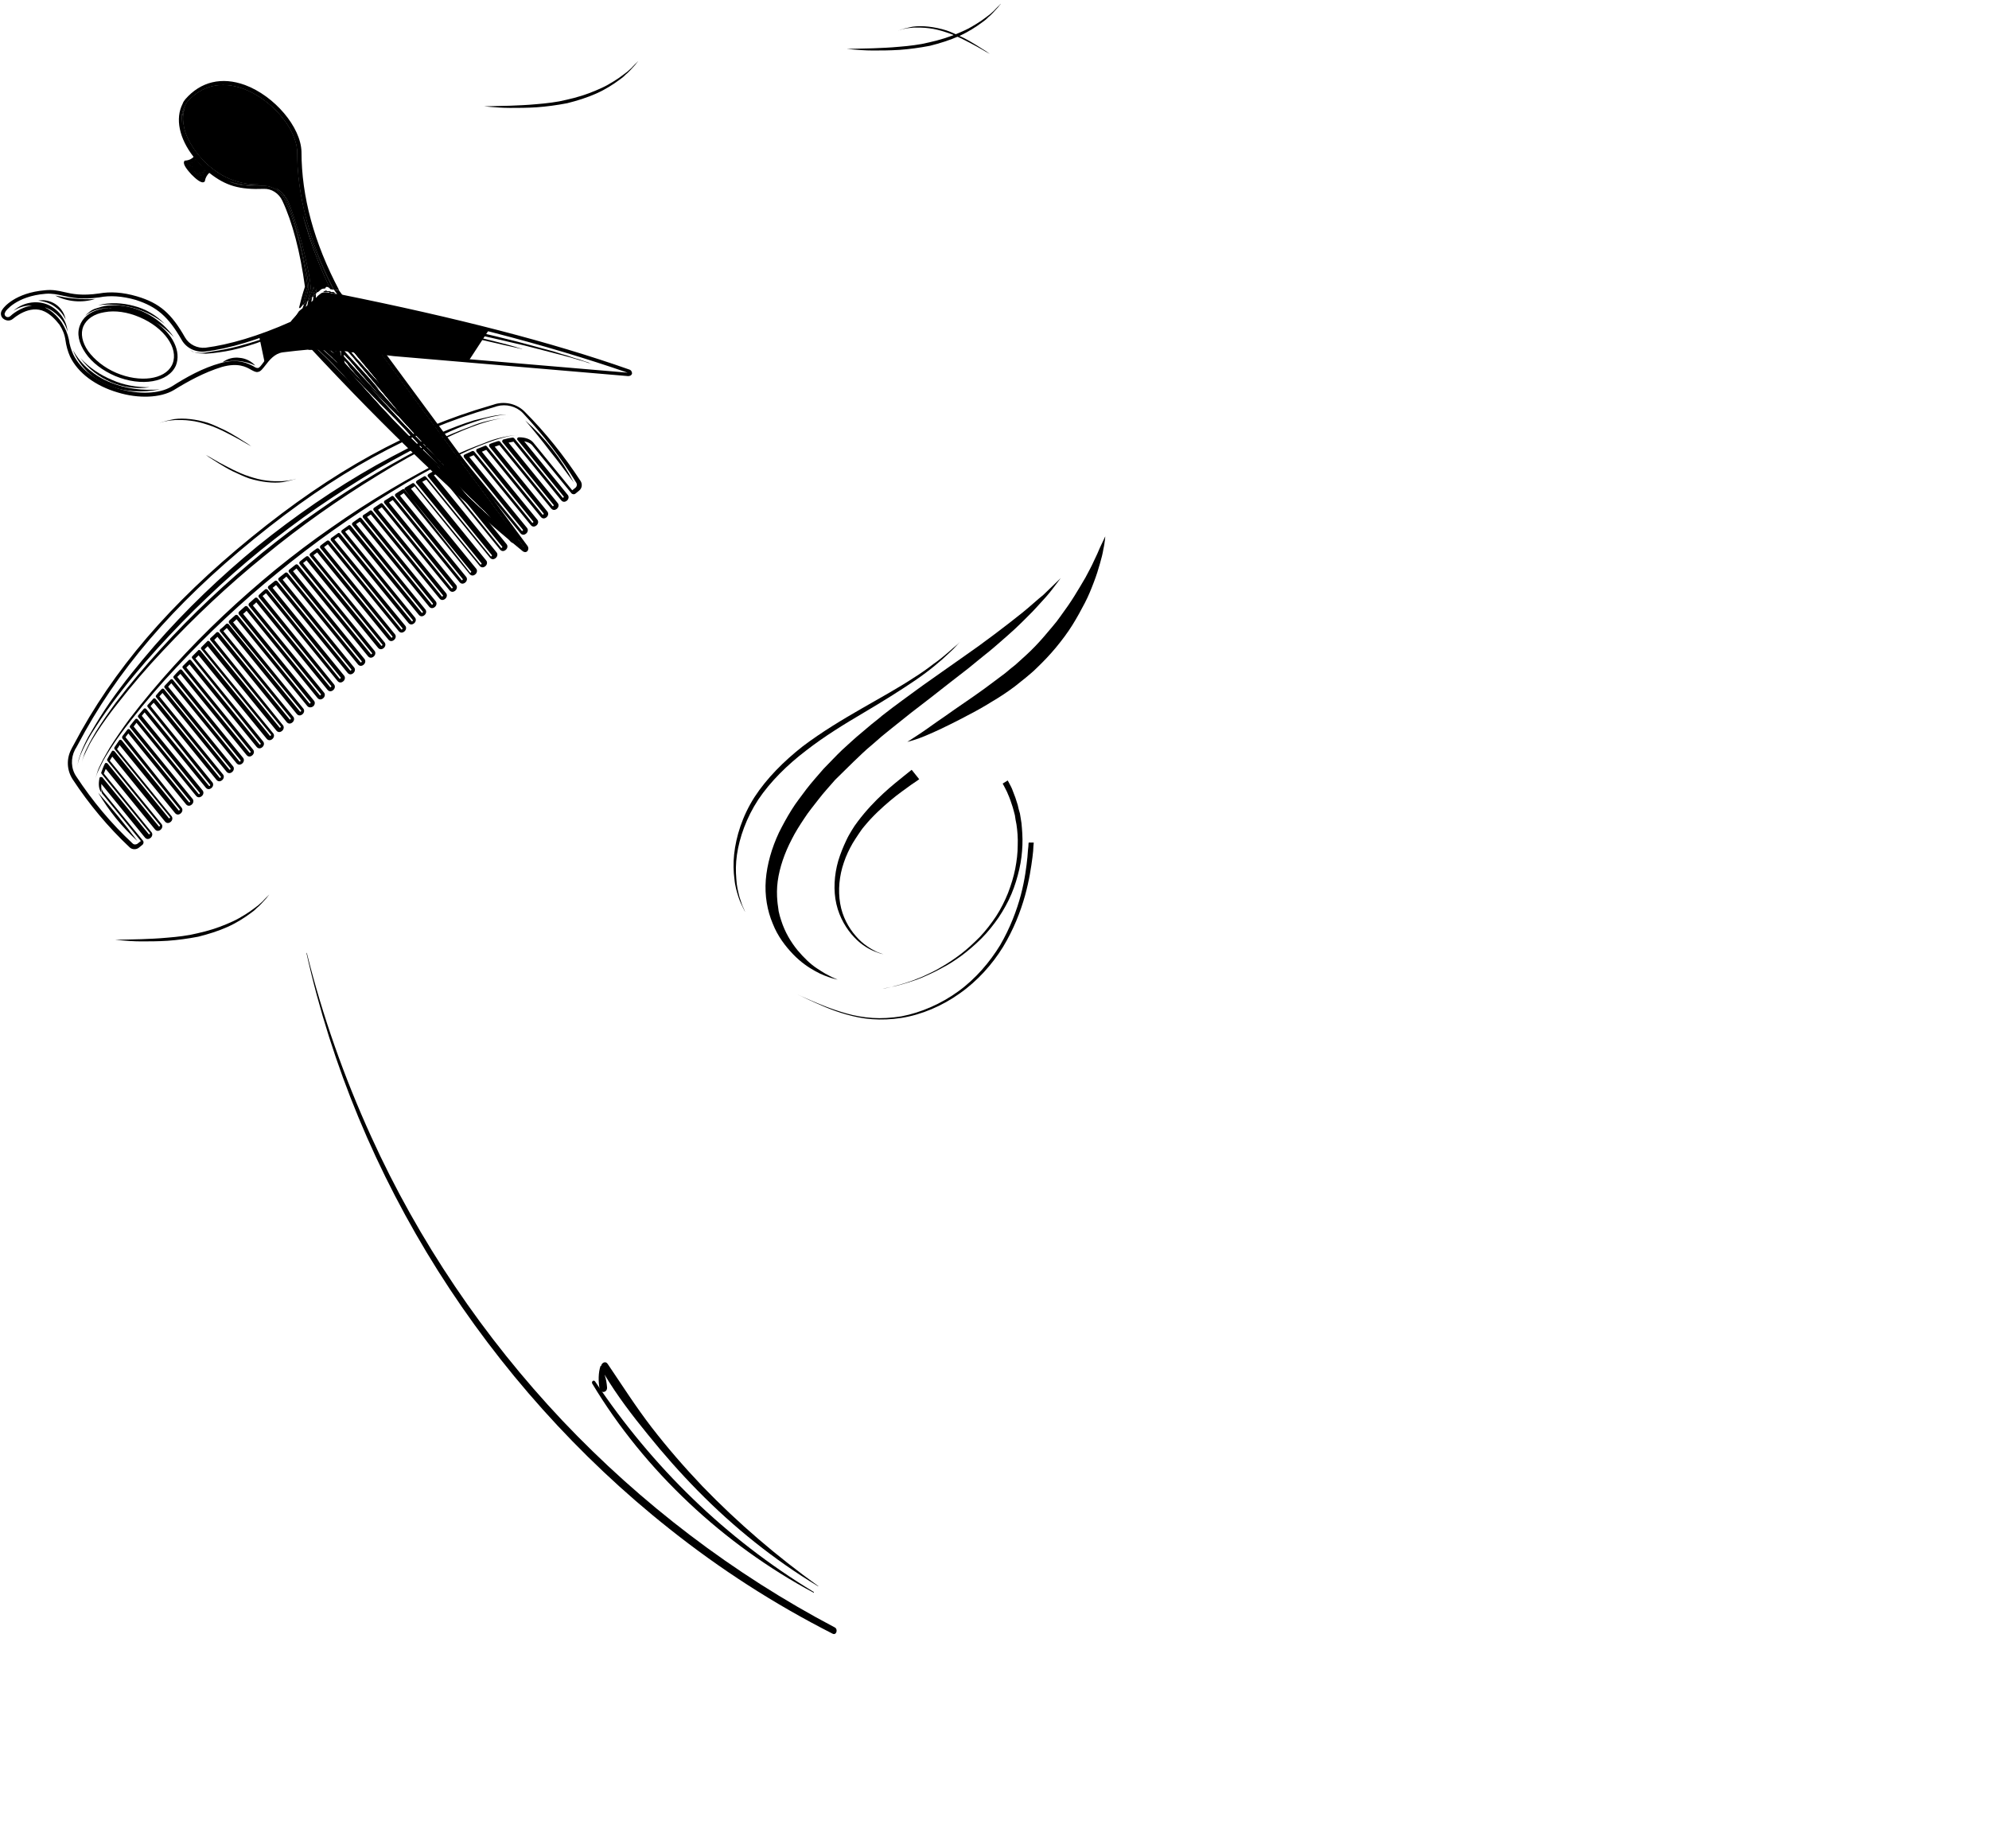 <?xml version="1.0" encoding="UTF-8"?>
<svg xmlns="http://www.w3.org/2000/svg" viewBox="0 0 634 589" width="634" height="589" class="hairstyle-svg">
	<defs>
		<clipPath id="vert-cp-1">
			<rect x="0" y="0" width="300" height="1000" />
		</clipPath>
	</defs>
	<g id="scissors">
		<g id="sc-right">
			<g id="Layer">
				<g id="Layer">
					<path id="Layer_33_" class="shp0" d="M64.4 56.9C63.6 56.4 62.9 55.8 62.2 55.1C62.2 55.1 62 54.9 61.8 54.6C61.6 54.3 61.4 54 61.4 54C61.4 54 61.7 54.2 62 54.4C62.3 54.6 62.5 54.8 62.5 54.8C63 55.2 63.5 55.5 64.1 55.8C63.9 55.7 63.8 55.5 63.6 55.3C63.6 55.3 63.5 55.2 63.3 55C63.2 54.8 63.1 54.7 63.1 54.6C63.1 54.6 63.3 54.7 63.5 54.7C63.7 54.8 63.8 54.9 63.8 54.9C64.1 55.1 64.3 55.2 64.6 55.3C64.4 55.1 64.2 55 64.1 54.8C64.1 54.8 64 54.7 63.9 54.6C63.8 54.5 63.7 54.3 63.8 54.3C63.8 54.3 64 54.3 64.1 54.4C64.2 54.5 64.4 54.5 64.4 54.5C64.6 54.6 64.8 54.7 65 54.7L64.7 54.4C64.7 54.4 64.4 54.1 64.4 54C64.5 53.9 64.9 54 64.9 54L65.3 54.1C65.2 54 65 53.9 64.9 53.7C63.8 52.6 62.7 51.6 61.8 50.5L61.8 50.5C61.8 50.7 61.9 50.9 62 51C62 51 62 51.1 62.1 51.2C62.1 51.3 62.2 51.4 62.1 51.4C62.1 51.4 62 51.4 61.8 51.4C61.7 51.4 61.6 51.3 61.6 51.3C61.5 51.2 61.3 51.1 61.2 51L61.1 51.1C61.2 51.2 61.2 51.4 61.3 51.5C61.3 51.5 61.4 51.6 61.4 51.7C61.4 51.8 61.5 51.9 61.5 52C61.5 52 61.3 52 61.2 52C61.1 52 61 51.9 61 51.9C60.8 51.8 60.7 51.7 60.5 51.6C60.4 51.6 60.4 51.7 60.3 51.7C60.5 52 60.7 52.3 61 52.6C61 52.6 61.1 52.7 61.2 52.9C61.3 53 61.5 53.2 61.4 53.2C61.4 53.2 61.2 53.2 61 53.1C60.8 53 60.6 52.9 60.6 52.9C60.2 52.6 59.7 52.3 59.4 52C59.3 52 59.2 52.1 59 52.1C59.1 52.5 59.7 53.6 61.2 55.1C62.6 56.6 63.7 57.3 64.1 57.4C64.3 57.2 64.4 57.1 64.4 56.9Z" />
					<path id="Layer_32_" fill-rule="evenodd" class="shp0" d="M70 52.4C62.9 47.4 59.6 39.8 62.2 34.9C62.4 34.6 62.5 34.4 62.7 34.1C64.2 31.9 67 30.8 70.2 30.8C68.7 30.6 67.2 30.7 65.9 31.1C64.5 31.6 63.2 32.5 62.5 33.9C63 32.4 64.3 31.2 65.8 30.6C67.2 30 68.9 29.9 70.4 29.9L71.5 30L72.1 30C72.3 30 72.5 30.1 72.7 30.1L73.8 30.3C74.2 30.4 74.5 30.5 74.9 30.6L75.5 30.7C75.7 30.8 75.9 30.8 76.1 30.9L77.2 31.3C77.6 31.4 77.9 31.6 78.3 31.7C78.7 31.9 79.1 32 79.4 32.2L80.4 32.7C80.7 32.9 81.1 33.1 81.4 33.3C82.1 33.7 82.7 34.2 83.3 34.6C84.5 35.5 85.7 36.5 86.7 37.7C88.8 39.9 90.3 42.7 91.3 45.7C89.9 42.8 88.2 40.3 86 38.2C90.7 43.2 92.4 49.3 89.6 53.3C86.2 58.1 77.3 57.7 70 52.4ZM70.6 51.5C77.5 56.4 85.6 56.9 88.7 52.6C88.8 52.4 89 52.1 89.1 51.9C91.4 47.6 88.3 40.6 81.7 35.9C74.8 31 66.7 30.5 63.6 34.8C60.5 39.1 63.6 46.6 70.6 51.5ZM70.3 30.8C70.4 30.8 70.5 30.8 70.6 30.8C70.5 30.8 70.4 30.8 70.3 30.8ZM85.1 37.3C85.4 37.6 85.7 37.9 86 38.2L86 38.2C85.7 37.9 85.4 37.6 85.1 37.3Z" />
					<path id="Layer" class="shp1" d="M65.1 54.3L65.5 54.4C65.4 54.2 65.2 54.1 65.1 54L62.2 50.7C62.3 50.8 62.3 51 62.4 51.2C62.4 51.2 62.5 51.3 62.5 51.4C62.5 51.5 62.5 51.6 62.5 51.6C62.4 51.7 62.3 51.6 62.2 51.6C62.1 51.6 62 51.5 62 51.5C61.9 51.4 61.7 51.3 61.6 51.2L61.5 51.3C61.5 51.4 61.6 51.6 61.7 51.7C61.7 51.7 61.8 51.8 61.8 51.9C61.9 52 61.9 52.2 61.9 52.2C61.8 52.3 61.7 52.2 61.6 52.2C61.5 52.2 61.4 52.1 61.4 52.1C61.2 52 61.1 51.9 60.9 51.8C60.8 51.8 60.8 51.9 60.7 51.9C60.9 52.2 61.1 52.5 61.4 52.8C61.4 52.8 61.5 53 61.6 53.1C61.7 53.2 61.8 53.4 61.8 53.4C61.8 53.4 61.6 53.4 61.4 53.3C61.2 53.2 61 53.1 61 53.1C60.6 52.9 60.2 52.5 59.8 52.2C59.7 52.3 59.5 52.3 59.4 52.3C59.6 52.8 60.2 53.8 61.6 55.3C63 56.8 64.1 57.5 64.5 57.6C64.5 57.5 64.6 57.3 64.6 57.2C63.8 56.7 63 56.1 62.4 55.4C62.4 55.4 62.2 55.2 62 54.9C61.7 54.6 61.6 54.3 61.6 54.3C61.7 54.3 61.9 54.5 62.2 54.7C62.4 54.9 62.7 55.1 62.7 55.1C63.2 55.5 63.7 55.8 64.3 56.1C64.1 55.9 64 55.8 63.8 55.6C63.8 55.6 63.6 55.5 63.5 55.3C63.4 55.1 63.3 54.9 63.3 54.9C63.3 54.8 63.5 54.9 63.7 55C63.8 55.1 64 55.2 64 55.2C64.2 55.4 64.5 55.5 64.8 55.6C64.6 55.4 64.5 55.3 64.3 55.1C64.3 55.1 64.2 55 64.1 54.9C64 54.8 64 54.6 64 54.6C64 54.6 64.2 54.6 64.3 54.7C64.5 54.7 64.6 54.8 64.6 54.8C64.8 54.8 65 54.9 65.2 55L64.9 54.7C64.9 54.7 64.5 54.4 64.6 54.3C64.7 54.2 65.1 54.3 65.1 54.3Z" />
					<path id="Layer" class="shp1" d="M121 112.2C119.3 112 117.7 111.9 115.9 111.8C114.7 111.7 113.4 111.6 112.2 111.5L118.1 118.6C118.1 118.6 121.2 122.3 121.1 122.4C121 122.4 117.6 118.7 117.6 118.7L111 111.4C110.8 111.4 110.6 111.4 110.4 111.3L122.1 125.2C122.1 125.2 127.8 132 127.7 132.1C127.6 132.2 121.4 125.2 121.4 125.2L109.5 111.8C109.6 112.1 109.6 112.4 109.7 112.7C117 121.5 124.6 130.1 132.4 138.5C132.4 138.5 135.1 141.4 137.8 144.3C139.1 145.8 140.5 147.2 141.5 148.3C142 148.8 142.4 149.3 142.7 149.6C142.8 149.8 142.9 149.9 143 150C143.1 150 143.1 150.1 143.1 150.1C143.1 150.1 143.1 150.1 143 150L142.6 149.6C142.3 149.3 141.9 148.8 141.3 148.3C140.2 147.2 138.8 145.7 137.3 144.2C134.4 141.2 131.5 138.2 131.5 138.2C124.2 130.6 117.2 122.8 110.3 114.8C110.5 115.4 110.8 115.9 111.1 116.4C111.4 116.9 111.7 117.3 112.1 117.7L113.2 119C116.2 122.5 119.2 125.9 122.3 129.3C128.4 136.1 134.6 142.8 141 149.4C141 149.4 145.3 153.9 149.7 158.3C150.9 159.4 152 160.5 153 161.5C154.1 162.5 155.1 163.5 155.9 164.3C156.7 165.2 157.4 165.8 157.9 166.3L158.5 166.9C158.4 166.8 158.2 166.6 157.9 166.4C157.4 165.9 156.6 165.2 155.7 164.4C154.8 163.6 153.7 162.6 152.6 161.6C151.5 160.5 150.3 159.4 149.1 158.3C146.8 156 144.4 153.7 142.7 152C141 150.3 139.8 149.1 139.8 149.1C133.5 142.7 127.4 136.2 121.3 129.6C118.3 126.3 115.3 122.9 112.3 119.6L111.2 118.3C110.8 117.9 110.4 117.4 110.1 116.9C109.5 115.9 109 114.8 108.7 113.7C108.4 112.8 108.3 111.9 108.2 111.1C107.8 111.1 107.3 111 106.9 111L106.6 111L106.9 111.5C106.9 111.5 107.3 112 107.2 112.1C107.1 112.2 106.6 111.8 106.6 111.8L105.5 111L105.2 111L106 111.9C106 111.9 106.7 112.7 106.6 112.8C106.5 112.9 105.6 112.2 105.6 112.2L104 111L103.2 110.9C104.3 111.9 105.3 113 106.3 114.1C106.3 114.1 106.7 114.5 107.1 115C107.5 115.5 107.8 116 107.8 116C107.8 116.1 107.3 115.6 106.8 115.2C106.3 114.7 105.8 114.3 105.8 114.3C104.5 113 103.2 111.9 101.8 110.7L101.3 110.7C103.8 113.2 106.3 115.7 108.6 118.4C108.6 118.4 109.4 119.4 110.3 120.4C110.8 120.9 111.2 121.4 111.5 121.8C111.8 122.2 112 122.5 112 122.5C112 122.5 111.8 122.3 111.4 121.9C111.1 121.5 110.6 121 110.1 120.5C109.2 119.5 108.2 118.5 108.2 118.5C105.6 115.8 103 113.2 100.3 110.6C100.2 110.6 100.1 110.6 100 110.6C125 137.5 147.1 158.6 167 174.6L121 112.2Z" />
					<path id="Layer" class="shp1" d="M96.9 69.6C97.1 70.4 97.5 71.4 97.8 72.4C98.5 74.4 99.2 76.4 99.2 76.4C101.3 81.8 103.6 87.1 106.3 92.3L106.4 92.3C98.7 77.3 94.7 62.6 94.7 48.5C94.6 41.1 86.5 31.6 77.5 28.3C70.5 25.8 64.2 27.3 59.7 32.5C58.3 34.4 57.7 36.7 57.9 39.3L57.9 38.3C58 36.6 58.5 34.9 59.4 33.4C58.6 35 58.3 36.7 58.4 38.4C58.5 40 58.9 41.7 59.5 43.2C60.1 44.7 61 46.1 61.9 47.5C62.8 48.8 63.9 50.1 65 51.3C67.3 53.6 70 55.6 73 56.9C76 58.2 79.4 58.9 82.9 58.7C79.4 59.3 75.8 58.9 72.6 57.7C72.4 57.6 72.3 57.6 72.2 57.5C75.4 59 78.9 59.4 83.8 59.2C86.7 59.1 89.5 60.9 90.8 63.7C94.1 70.6 96.6 80.3 98.1 91.5L98.1 91.6L98 91.7C97.4 93.6 96.9 95.5 96.5 97.2C96.6 97.1 96.7 97 96.9 97C97.2 96 97.4 95.1 97.7 94.5L98.1 92.8L98.3 92L98.3 91.3C98.2 90.2 98.1 89 97.9 87.9C97.7 86.7 97.4 85.6 97.2 84.5C96.3 80.1 95.2 75.6 93.9 71.2C93.9 71.2 93.7 70.4 93.3 69.2C92.9 68 92.4 66.4 91.8 64.9C91.5 64.1 91.1 63.3 90.7 62.7C90.3 62.1 89.9 61.5 89.4 61.1C88.9 60.7 88.5 60.4 88.2 60.2C87.9 60 87.7 59.9 87.7 59.9C87.7 59.9 87.7 59.9 87.8 59.9C87.9 60 88 60 88.2 60.1C88.5 60.2 88.9 60.5 89.4 60.9C89.9 61.3 90.4 61.8 90.8 62.4C91.3 63 91.7 63.7 92 64.4C92.6 65.8 93.1 67.4 93.5 68.5C93.9 69.6 94.1 70.4 94.1 70.4C95.6 74.9 96.8 79.4 97.8 84C98 85.1 98.3 86.3 98.5 87.4C98.7 88.6 98.9 89.7 99 90.9L99.1 91.3L99.1 91.8L98.9 92.7L98.5 94.4C98.3 94.9 98.2 95.4 98.1 95.9C98.2 95.8 98.2 95.7 98.3 95.7C98.7 94.8 99.1 93.8 99.4 92.8C99.4 92.8 99.6 92.4 99.7 92.1C99.8 91.7 99.9 91.4 100 91.4C100.1 91.4 100.1 91.8 100 92.2C100 92.6 99.9 93 99.9 93C99.8 93.6 99.6 94.1 99.5 94.7C99.6 94.6 99.8 94.5 99.9 94.4C100 93.9 100.2 93.4 100.4 92.9C100.4 92.9 100.5 92.7 100.6 92.5C100.7 92.3 100.9 92.1 100.9 92.1C101 92.1 100.9 92.4 100.9 92.6C100.8 92.8 100.8 93 100.8 93C100.7 93.2 100.7 93.4 100.7 93.6C100.7 93.6 100.8 93.6 100.8 93.5C100.8 93.3 101 93.1 101.3 93.1L101.3 93.1C101.6 92.9 101.8 92.7 102.1 92.4C102.6 92 103.1 91.9 103.7 91.9C103.7 91.6 104 91.3 104.3 91.4C104.6 91.5 104.8 91.6 105 91.8C105.1 91.9 105.1 91.9 105.1 92L105.2 92C102.7 86.8 100.5 81.4 98.7 76C98.7 76 98.1 74.1 97.5 72.1C97.2 71.1 96.9 70.1 96.7 69.4C96.6 68.9 96.5 68.5 96.4 68.3C96.4 68.2 96.4 68.2 96.4 68.2C96.4 68.2 96.4 68.2 96.4 68.3C96.4 68.3 96.4 68.4 96.5 68.5C96.7 68.9 96.8 69.2 96.9 69.6Z" />
					<path id="Layer" class="shp1" d="M105.4 93.3C105.4 93.4 105.5 93.4 105.4 93.3C106 93.4 106.5 93.4 107 93.4C106.1 93.2 105.1 93 104.2 92.8C103.8 92.7 103.4 92.8 103.1 93C103.9 92.8 104.7 92.9 105.4 93.3Z" />
					<path id="Layer" class="shp0" d="M96.5 68.5C96.5 68.4 96.5 68.4 96.5 68.4C96.5 68.4 96.5 68.4 96.5 68.5Z" />
					<path id="Layer" class="shp0" d="M143.1 149.9C143.2 150 143.2 150 143.2 150C143.2 150 143.2 149.9 143.1 149.9Z" />
					<path id="Layer_26_" class="shp0" d="M59.8 43.2C61.2 46.9 63.6 50.1 66.5 52.5C69.4 55 73 56.8 76.9 57.6C73.1 56.3 69.9 54.3 67 52C64.2 49.6 61.7 46.7 59.8 43.2Z" />
					<path id="Layer_25_" class="shp0" d="M80.7 32.4C84.2 34.3 87.3 37 89.5 40.6C87.7 36.8 84.6 33.8 81.1 31.8C77.5 29.8 73.3 28.9 69 29.4C73.3 29.3 77.2 30.5 80.7 32.4Z" />
					<path id="Layer" class="shp1" d="M65.1 54.3L65.5 54.4C65.4 54.2 65.2 54.1 65.1 54L62.2 50.7C62.3 50.8 62.3 51 62.4 51.2C62.4 51.2 62.5 51.3 62.5 51.4C62.5 51.5 62.5 51.6 62.5 51.6C62.4 51.7 62.3 51.6 62.2 51.6C62.1 51.6 62 51.5 62 51.5C61.9 51.4 61.7 51.3 61.6 51.2L61.5 51.3C61.5 51.4 61.6 51.6 61.7 51.7C61.7 51.7 61.8 51.8 61.8 51.9C61.9 52 61.9 52.2 61.9 52.2C61.8 52.3 61.7 52.2 61.6 52.2C61.5 52.2 61.4 52.1 61.4 52.1C61.2 52 61.1 51.9 60.9 51.8C60.8 51.8 60.8 51.9 60.7 51.9C60.9 52.2 61.1 52.5 61.4 52.8C61.4 52.8 61.5 53 61.6 53.1C61.7 53.2 61.8 53.4 61.8 53.4C61.8 53.4 61.6 53.4 61.4 53.3C61.2 53.2 61 53.1 61 53.1C60.6 52.9 60.2 52.5 59.8 52.2C59.7 52.3 59.5 52.3 59.4 52.3C59.6 52.8 60.2 53.8 61.6 55.3C63 56.8 64.1 57.5 64.5 57.6C64.5 57.5 64.6 57.3 64.6 57.2C63.8 56.7 63 56.1 62.4 55.4C62.4 55.4 62.2 55.2 62 54.9C61.7 54.6 61.6 54.3 61.6 54.3C61.7 54.3 61.9 54.5 62.2 54.7C62.4 54.9 62.7 55.1 62.7 55.1C63.2 55.5 63.7 55.8 64.3 56.1C64.1 55.9 64 55.8 63.8 55.6C63.8 55.6 63.6 55.5 63.5 55.3C63.4 55.1 63.3 54.9 63.3 54.9C63.3 54.8 63.5 54.9 63.7 55C63.8 55.1 64 55.2 64 55.2C64.2 55.4 64.5 55.5 64.8 55.6C64.6 55.4 64.5 55.3 64.3 55.1C64.3 55.1 64.2 55 64.1 54.9C64 54.8 64 54.6 64 54.6C64 54.6 64.2 54.6 64.3 54.7C64.5 54.7 64.6 54.8 64.6 54.8C64.8 54.8 65 54.9 65.2 55L64.9 54.7C64.9 54.7 64.5 54.4 64.6 54.3C64.7 54.2 65.1 54.3 65.1 54.3Z" />
					<path id="Layer" class="shp1" d="M121 112.2C119.3 112 117.7 111.9 115.9 111.8C114.7 111.7 113.4 111.6 112.2 111.5L118.1 118.6C118.1 118.6 121.2 122.3 121.1 122.4C121 122.4 117.6 118.7 117.6 118.7L111 111.4C110.8 111.4 110.6 111.4 110.4 111.3L122.1 125.2C122.1 125.2 127.8 132 127.7 132.1C127.6 132.2 121.4 125.2 121.4 125.2L109.5 111.8C109.6 112.1 109.6 112.4 109.7 112.7C117 121.5 124.6 130.1 132.4 138.5C132.4 138.5 135.1 141.4 137.8 144.3C139.1 145.8 140.5 147.2 141.5 148.3C142 148.8 142.4 149.3 142.7 149.6C142.8 149.8 142.9 149.9 143 150L142.6 149.6C142.3 149.3 141.9 148.8 141.3 148.3C140.2 147.2 138.8 145.7 137.3 144.2C134.4 141.2 131.5 138.2 131.5 138.2C124.2 130.6 117.2 122.8 110.3 114.8C110.5 115.4 110.8 115.9 111.1 116.4C111.4 116.9 111.7 117.3 112.1 117.7L113.2 119C116.2 122.5 119.2 125.9 122.3 129.3C128.4 136.1 134.6 142.8 141 149.4C141 149.4 145.3 153.9 149.7 158.3C150.9 159.4 152 160.5 153 161.5C154.1 162.5 155.1 163.5 155.9 164.3C156.7 165.2 157.4 165.8 157.9 166.3L158.5 166.9C158.4 166.8 158.2 166.6 157.9 166.4C157.4 165.9 156.6 165.2 155.7 164.4C154.8 163.6 153.7 162.6 152.6 161.6C151.5 160.5 150.3 159.4 149.1 158.3C146.8 156 144.4 153.7 142.7 152C141 150.3 139.8 149.1 139.8 149.1C133.5 142.7 127.4 136.2 121.3 129.6C118.3 126.3 115.3 122.9 112.3 119.6L111.2 118.3C110.8 117.9 110.4 117.4 110.1 116.9C109.5 115.9 109 114.8 108.7 113.7C108.4 112.8 108.3 111.9 108.2 111.1C107.8 111.1 107.3 111 106.9 111L106.6 111L106.9 111.5C106.9 111.5 107.3 112 107.2 112.1C107.1 112.2 106.6 111.8 106.6 111.8L105.5 111L105.2 111L106 111.9C106 111.9 106.7 112.7 106.6 112.8C106.5 112.9 105.6 112.2 105.6 112.2L104 111L103.2 110.9C104.3 111.9 105.3 113 106.3 114.1C106.3 114.1 106.7 114.5 107.1 115C107.5 115.5 107.8 116 107.8 116C107.8 116.1 107.3 115.6 106.8 115.2C106.3 114.7 105.8 114.3 105.8 114.3C104.5 113 103.2 111.9 101.8 110.7L101.3 110.7C103.8 113.2 106.3 115.7 108.6 118.4C108.6 118.4 109.4 119.4 110.3 120.4C110.8 120.9 111.2 121.4 111.5 121.8C111.8 122.2 112 122.5 112 122.5C112 122.5 111.8 122.3 111.4 121.9C111.1 121.5 110.6 121 110.1 120.5C109.2 119.5 108.2 118.5 108.2 118.5C105.6 115.8 103 113.2 100.3 110.6C100.2 110.6 100.1 110.6 100 110.6C125 137.5 147.1 158.6 167 174.6L121 112.2Z" />
					<path id="Layer" class="shp1" d="M106.3 92.3L106.4 92.3L106.3 92.3L106.3 92.3Z" />
					<path id="Layer" class="shp1" d="M94.7 48.5C94.6 41.1 86.5 31.6 77.5 28.3C70.5 25.8 64.2 27.3 59.7 32.5C58.3 34.4 57.7 36.7 57.9 39.3L57.9 38.3C58 36.6 58.5 34.9 59.4 33.4C58.6 35 58.3 36.7 58.4 38.4C58.5 40 58.9 41.7 59.5 43.2C60.1 44.7 61 46.1 61.9 47.5C62.8 48.8 63.9 50.1 65 51.3C67.3 53.6 70 55.6 73 56.9C76 58.2 79.4 58.9 82.9 58.7C79.4 59.3 75.8 58.9 72.6 57.7C72.4 57.6 72.3 57.6 72.2 57.5C75.4 59 78.9 59.4 83.8 59.2C86.7 59.1 89.5 60.9 90.8 63.7C94.1 70.6 96.6 80.3 98.1 91.5L98.1 91.6L98 91.7C97.4 93.6 96.9 95.5 96.5 97.2C96.6 97.1 96.7 97 96.9 97C97.2 96 97.4 95.1 97.7 94.5L98.1 92.8L98.3 92L98.3 91.3C98.2 90.2 98.1 89 97.9 87.9C97.7 86.7 97.4 85.6 97.2 84.5C96.3 80.1 95.2 75.6 93.9 71.2C93.9 71.2 93.7 70.4 93.3 69.2C92.9 68 92.4 66.4 91.8 64.9C91.5 64.1 91.1 63.3 90.7 62.7C90.3 62.1 89.9 61.5 89.4 61.1C88.9 60.7 88.5 60.4 88.2 60.2C87.9 60 87.7 59.9 87.7 59.9C87.7 59.9 87.7 59.9 87.8 59.9C87.9 60 88 60 88.2 60.1C88.5 60.2 88.9 60.5 89.4 60.9C89.9 61.3 90.4 61.8 90.8 62.4C91.3 63 91.7 63.7 92 64.4C92.6 65.8 93.1 67.4 93.5 68.5C93.9 69.6 94.1 70.4 94.1 70.4C95.6 74.9 96.8 79.4 97.8 84C98 85.1 98.3 86.3 98.5 87.4C98.7 88.6 98.9 89.7 99 90.9L99.1 91.3L99.1 91.8L98.9 92.7L98.5 94.4C98.3 94.9 98.2 95.4 98.1 95.9C98.2 95.8 98.2 95.7 98.3 95.7C98.7 94.8 99.1 93.8 99.4 92.8C99.4 92.8 99.6 92.4 99.7 92.1C99.8 91.7 99.9 91.4 100 91.4C100.1 91.4 100.1 91.8 100 92.2C100 92.6 99.9 93 99.9 93C99.8 93.6 99.6 94.1 99.5 94.7C99.6 94.6 99.8 94.5 99.9 94.4C100 93.9 100.2 93.4 100.4 92.9C100.4 92.9 100.5 92.7 100.6 92.5C100.7 92.3 100.9 92.1 100.9 92.1C101 92.1 100.9 92.4 100.9 92.6C100.8 92.8 100.8 93 100.8 93C100.7 93.2 100.7 93.4 100.7 93.6C100.7 93.6 100.8 93.6 100.8 93.5C100.8 93.3 101 93.1 101.3 93.1L101.3 93.1C101.6 92.9 101.8 92.7 102.1 92.4C102.6 92 103.1 91.9 103.7 91.9C103.7 91.6 104 91.3 104.3 91.4C104.6 91.5 104.8 91.6 105 91.8C105.1 91.9 105.1 91.9 105.1 92L105.2 92C102.7 86.8 100.5 81.4 98.7 76C98.7 76 98.1 74.1 97.5 72.1C97.2 71.1 96.9 70.1 96.7 69.4C96.6 68.9 96.5 68.5 96.4 68.3C96.4 68.3 96.4 68.4 96.5 68.5C96.6 68.7 96.7 69 96.8 69.4C97 70.2 97.4 71.2 97.7 72.2C98.4 74.2 99.1 76.2 99.1 76.2C101.2 81.6 103.5 86.9 106.2 92.1L106.3 92.1L106.3 92.1C98.7 77.3 94.7 62.6 94.7 48.5Z" />
					<path id="Layer" class="shp1" d="M105.4 93.3C105.4 93.4 105.5 93.4 105.4 93.3C106 93.4 106.5 93.4 107 93.4C106.1 93.2 105.1 93 104.2 92.8C103.8 92.7 103.4 92.8 103.1 93C103.9 92.8 104.7 92.9 105.4 93.3Z" />
					<path id="Layer" class="shp0" d="M97.8 72.4C97.5 71.4 97.1 70.4 96.9 69.6C96.8 69.2 96.7 68.9 96.6 68.7C96.6 68.6 96.5 68.6 96.5 68.5C96.5 68.7 96.6 69.1 96.8 69.6C97 70.3 97.3 71.3 97.6 72.3C98.2 74.3 98.8 76.2 98.8 76.2C100.6 81.6 102.8 87 105.3 92.2L106.3 92.3C103.6 87.1 101.3 81.8 99.2 76.4C99.2 76.4 98.5 74.4 97.8 72.4Z" />
					<path id="Layer" class="shp0" d="M106.3 92.3L106.3 92.3L106.4 92.3L106.4 92.3L106.3 92.3Z" />
					<path id="Layer" class="shp0" d="M105.3 92.2L105.3 92.2L105.4 92.2L106.3 92.4L106.3 92.3L105.3 92.2Z" />
					<path id="Layer" class="shp0" d="M106.4 92.3L108 92.5L108 92.5L106.4 92.3L106.4 92.3Z" />
					<path id="Layer" class="shp1" d="M99.9 94.4L99.7 94.6C99.8 94.5 99.9 94.4 99.9 94.4L99.9 94.4Z" />
					<path id="Layer" class="shp1" d="M121 112.2C119.3 112 117.7 111.9 115.9 111.8C114.7 111.7 113.4 111.6 112.2 111.5L118.1 118.6C118.1 118.6 121.2 122.3 121.1 122.4C121 122.4 117.6 118.7 117.6 118.7L111 111.4C110.8 111.4 110.6 111.4 110.4 111.3L122.1 125.2C122.1 125.2 127.8 132 127.7 132.1C127.6 132.2 121.4 125.2 121.4 125.2L109.5 111.8C109.6 112.1 109.6 112.4 109.7 112.7C117 121.5 124.6 130.1 132.4 138.5C132.4 138.5 135.1 141.4 137.8 144.3C139.1 145.8 140.5 147.2 141.5 148.3C142 148.8 142.4 149.3 142.7 149.6C142.8 149.8 142.9 149.9 143 150L142.6 149.6C142.3 149.3 141.9 148.8 141.3 148.3C140.2 147.2 138.8 145.7 137.3 144.2C134.4 141.2 131.5 138.2 131.5 138.2C124.2 130.6 117.2 122.8 110.3 114.8C110.5 115.4 110.8 115.9 111.1 116.4C111.4 116.9 111.7 117.3 112.1 117.7L113.2 119C116.2 122.5 119.2 125.9 122.3 129.3C128.4 136.1 134.6 142.8 141 149.4C141 149.4 145.3 153.9 149.7 158.3C150.9 159.4 152 160.5 153 161.5C154.1 162.5 155.1 163.5 155.9 164.3C156.7 165.2 157.4 165.8 157.9 166.3L158.5 166.9C158.4 166.8 158.2 166.6 157.9 166.4C157.4 165.9 156.6 165.2 155.7 164.4C154.8 163.6 153.7 162.6 152.6 161.6C151.5 160.5 150.3 159.4 149.1 158.3C146.8 156 144.4 153.7 142.7 152C141 150.3 139.8 149.1 139.8 149.1C133.5 142.7 127.4 136.2 121.3 129.6C118.3 126.3 115.3 122.9 112.3 119.6L111.2 118.3C110.8 117.9 110.4 117.4 110.1 116.9C109.5 115.9 109 114.8 108.7 113.7C108.4 112.8 108.3 111.9 108.2 111.1C107.8 111.1 107.3 111 106.9 111L106.6 111L106.9 111.5C106.9 111.5 107.3 112 107.2 112.1C107.1 112.2 106.6 111.8 106.6 111.8L105.5 111L105.2 111L106 111.9C106 111.9 106.7 112.7 106.6 112.8C106.5 112.9 105.6 112.2 105.6 112.2L104 111L103.2 110.9C104.3 111.9 105.3 113 106.3 114.1C106.3 114.1 106.7 114.5 107.1 115C107.5 115.5 107.8 116 107.8 116C107.8 116.1 107.3 115.6 106.8 115.2C106.3 114.7 105.8 114.3 105.8 114.3C104.5 113 103.2 111.9 101.8 110.7L101.3 110.7C103.8 113.2 106.3 115.7 108.6 118.4C108.6 118.4 109.4 119.4 110.3 120.4C110.8 120.9 111.2 121.4 111.5 121.8C111.8 122.2 112 122.5 112 122.5C112 122.5 111.8 122.3 111.4 121.9C111.1 121.5 110.6 121 110.1 120.5C109.2 119.5 108.2 118.5 108.2 118.5C105.6 115.8 103 113.2 100.3 110.6C100.2 110.6 100.1 110.6 100 110.6C125 137.5 147.1 158.6 167 174.6L121 112.2Z" />
					<path id="Layer" class="shp1" d="M65.1 54.3L65.5 54.4C65.4 54.2 65.2 54.1 65.1 54L62.2 50.7C62.3 50.8 62.3 51 62.4 51.2C62.4 51.2 62.5 51.3 62.5 51.4C62.5 51.5 62.5 51.6 62.5 51.6C62.4 51.7 62.3 51.6 62.2 51.6C62.1 51.6 62 51.5 62 51.5C61.9 51.4 61.7 51.3 61.6 51.2L61.5 51.3C61.5 51.4 61.6 51.6 61.7 51.7C61.7 51.7 61.8 51.8 61.8 51.9C61.9 52 61.9 52.2 61.9 52.2C61.8 52.3 61.7 52.2 61.6 52.2C61.5 52.2 61.4 52.1 61.4 52.1C61.2 52 61.1 51.9 60.9 51.8C60.8 51.8 60.8 51.9 60.7 51.9C60.9 52.2 61.1 52.5 61.4 52.8C61.4 52.8 61.5 53 61.6 53.1C61.7 53.2 61.8 53.4 61.8 53.4C61.8 53.4 61.6 53.4 61.4 53.3C61.2 53.2 61 53.1 61 53.1C60.6 52.9 60.2 52.5 59.8 52.2C59.7 52.3 59.5 52.3 59.4 52.3C59.6 52.8 60.2 53.8 61.6 55.3C63 56.8 64.1 57.5 64.5 57.6C64.5 57.5 64.6 57.3 64.6 57.2C63.8 56.7 63 56.1 62.4 55.4C62.4 55.4 62.2 55.2 62 54.9C61.7 54.6 61.6 54.3 61.6 54.3C61.7 54.3 61.9 54.5 62.2 54.7C62.4 54.9 62.7 55.1 62.7 55.1C63.2 55.5 63.7 55.8 64.3 56.1C64.1 55.9 64 55.8 63.8 55.6C63.8 55.6 63.6 55.5 63.5 55.3C63.4 55.1 63.3 54.9 63.3 54.9C63.3 54.8 63.5 54.9 63.7 55C63.8 55.1 64 55.2 64 55.2C64.2 55.4 64.5 55.5 64.8 55.6C64.6 55.4 64.5 55.3 64.3 55.1C64.3 55.1 64.2 55 64.1 54.9C64 54.8 64 54.6 64 54.6C64 54.6 64.2 54.6 64.3 54.7C64.5 54.7 64.6 54.8 64.6 54.8C64.8 54.8 65 54.9 65.2 55L64.9 54.7C64.9 54.7 64.5 54.4 64.6 54.3C64.7 54.2 65.1 54.3 65.1 54.3Z" />
					<path id="Layer" class="shp1" d="M105.4 93.3C105.4 93.4 105.5 93.4 105.4 93.3C106 93.4 106.5 93.4 107 93.4C106.1 93.2 105.1 93 104.2 92.8C103.8 92.7 103.4 92.8 103.1 93C103.9 92.8 104.7 92.9 105.4 93.3Z" />
					<path id="Layer" class="shp0" d="M100.8 93C100.8 93 100.8 92.8 100.9 92.6C100.9 92.4 101 92.1 100.9 92.1C100.9 92.1 100.7 92.3 100.6 92.5C100.5 92.7 100.4 92.9 100.4 92.9C100.2 93.4 100 93.9 99.9 94.4L100.7 93.6C100.7 93.4 100.7 93.2 100.8 93Z" />
					<path id="Layer" class="shp1" d="M65.1 54.3L65.5 54.4C65.4 54.2 65.2 54.1 65.1 54L62.2 50.7C62.3 50.8 62.3 51 62.4 51.2C62.4 51.2 62.5 51.3 62.5 51.4C62.5 51.5 62.5 51.6 62.5 51.6C62.4 51.7 62.3 51.6 62.2 51.6C62.1 51.6 62 51.5 62 51.5C61.9 51.4 61.7 51.3 61.6 51.2L61.5 51.3C61.5 51.4 61.6 51.6 61.7 51.7C61.7 51.7 61.8 51.8 61.8 51.9C61.9 52 61.9 52.2 61.9 52.2C61.8 52.3 61.7 52.2 61.6 52.2C61.5 52.2 61.4 52.1 61.4 52.1C61.2 52 61.1 51.9 60.9 51.8C60.8 51.8 60.8 51.9 60.7 51.9C60.9 52.2 61.1 52.5 61.4 52.8C61.4 52.8 61.5 53 61.6 53.1C61.7 53.2 61.8 53.4 61.8 53.4C61.8 53.4 61.6 53.4 61.4 53.3C61.2 53.2 61 53.1 61 53.1C60.6 52.9 60.2 52.5 59.8 52.2C59.7 52.3 59.5 52.3 59.4 52.3C59.6 52.8 60.2 53.8 61.6 55.3C63 56.8 64.1 57.5 64.5 57.6C64.5 57.5 64.6 57.3 64.6 57.2C63.8 56.7 63 56.1 62.4 55.4C62.4 55.4 62.2 55.2 62 54.9C61.7 54.6 61.6 54.3 61.6 54.3C61.7 54.3 61.9 54.5 62.2 54.7C62.4 54.9 62.7 55.1 62.7 55.1C63.2 55.5 63.7 55.8 64.3 56.1C64.1 55.9 64 55.8 63.8 55.6C63.8 55.6 63.6 55.5 63.5 55.3C63.4 55.1 63.3 54.9 63.3 54.9C63.3 54.8 63.5 54.9 63.7 55C63.8 55.1 64 55.2 64 55.2C64.2 55.4 64.5 55.5 64.8 55.6C64.6 55.4 64.5 55.3 64.3 55.1C64.3 55.1 64.2 55 64.1 54.9C64 54.8 64 54.6 64 54.6C64 54.6 64.2 54.6 64.3 54.7C64.5 54.7 64.6 54.8 64.6 54.8C64.8 54.8 65 54.9 65.2 55L64.9 54.7C64.9 54.7 64.5 54.4 64.6 54.3C64.7 54.2 65.1 54.3 65.1 54.3Z" />
					<path id="Layer" class="shp1" d="M121 112.2C119.3 112 117.7 111.9 115.9 111.8C114.7 111.7 113.4 111.6 112.2 111.5L118.1 118.6C118.1 118.6 121.2 122.3 121.1 122.4C121 122.4 117.6 118.7 117.6 118.7L111 111.4C110.8 111.4 110.7 111.4 110.5 111.3L110.4 111.3L122.1 125.2C122.1 125.2 127.8 132 127.7 132.1C127.6 132.2 121.4 125.2 121.4 125.2L109.5 111.8C109.6 112.1 109.6 112.4 109.7 112.7C117 121.5 124.6 130.1 132.4 138.5C132.4 138.5 135.1 141.4 137.8 144.3C139.1 145.8 140.5 147.2 141.5 148.3C142 148.8 142.4 149.3 142.7 149.6C142.8 149.8 142.9 149.9 143 150L142.6 149.6C142.3 149.3 141.9 148.8 141.3 148.3C140.2 147.2 138.8 145.7 137.3 144.2C134.4 141.2 131.5 138.2 131.5 138.2C124.2 130.6 117.2 122.8 110.3 114.8C110.5 115.4 110.8 115.9 111.1 116.4C111.4 116.9 111.7 117.3 112.1 117.7L113.2 119C116.2 122.5 119.2 125.9 122.3 129.3C128.4 136.1 134.6 142.8 141 149.4C141 149.4 145.3 153.9 149.7 158.3C150.9 159.4 152 160.5 153 161.5C154.1 162.5 155.1 163.5 155.9 164.3C156.7 165.2 157.4 165.8 157.9 166.3L158.5 166.9C158.4 166.8 158.2 166.6 157.9 166.4C157.4 165.9 156.6 165.2 155.7 164.4C154.8 163.6 153.7 162.6 152.6 161.6C151.5 160.5 150.3 159.4 149.1 158.3C146.8 156 144.4 153.7 142.7 152C141 150.3 139.8 149.1 139.8 149.1C133.5 142.7 127.4 136.2 121.3 129.6C118.3 126.3 115.3 122.9 112.3 119.6L111.2 118.3C110.8 117.9 110.4 117.4 110.1 116.9C109.5 115.9 109 114.8 108.7 113.7C108.4 112.8 108.3 112 108.2 111.1L106.7 111L106.9 111.4C106.9 111.4 107.3 111.9 107.2 112C107.1 112.1 106.6 111.7 106.6 111.7L105.6 110.9L105.3 110.9L106.1 111.8C106.1 111.8 106.8 112.6 106.7 112.7C106.6 112.8 105.7 112.1 105.7 112.1L104.1 110.9L103.3 110.8C104.4 111.8 105.4 112.9 106.4 114C106.4 114 106.8 114.4 107.2 114.9C107.6 115.4 107.9 115.9 107.9 115.9C107.9 116 107.4 115.5 106.9 115.1C106.4 114.6 105.9 114.2 105.9 114.2C104.6 112.9 103.3 111.8 102 110.7L101.4 110.7C103.9 113.2 106.4 115.7 108.7 118.4C108.7 118.4 109.5 119.4 110.4 120.4C110.9 120.9 111.3 121.4 111.6 121.8C111.9 122.2 112.1 122.5 112.1 122.5C112.1 122.5 111.9 122.3 111.5 121.9C111.2 121.5 110.7 121 110.2 120.5C109.3 119.5 108.3 118.5 108.3 118.5C105.7 115.8 103.1 113.2 100.4 110.6C100.3 110.6 100.2 110.6 100.1 110.6C125.1 137.5 147.2 158.6 167.1 174.6L121 112.2Z" />
					<path id="Layer" class="shp1" d="M105.4 93.3C105.4 93.4 105.5 93.4 105.4 93.3C106 93.4 106.5 93.4 107 93.4C106.1 93.2 105.1 93 104.2 92.8C103.8 92.7 103.4 92.8 103.1 93C103.9 92.8 104.7 92.9 105.4 93.3Z" />
					<path id="Layer" class="shp0" d="M110.4 120.2C109.5 119.2 108.7 118.2 108.7 118.2C106.4 115.5 103.9 113 101.4 110.5L100.3 110.4L100.3 110.4C103 113 105.7 115.5 108.2 118.3C108.2 118.3 109.2 119.3 110.1 120.3C110.6 120.8 111.1 121.3 111.4 121.7C111.8 122.1 112 122.3 112 122.3C112 122.3 111.8 122 111.5 121.6C111.3 121.2 110.9 120.7 110.4 120.2Z" />
					<path id="Layer" class="shp0" d="M168.2 174.1L122.7 112.4C122.1 112.3 121.6 112.3 121 112.2L167 174.5C147.1 158.4 125.1 137.4 100 110.5C99.5 110.5 99 110.5 98.6 110.6C124 137.9 146.4 159.2 166.6 175.7C167.1 176.1 167.7 176.1 168.1 175.7C168.5 175.2 168.5 174.6 168.2 174.1Z" />
					<path id="Layer" class="shp0" d="M107.3 111.9C107.4 111.8 107 111.3 107 111.3L106.8 110.9L105.7 110.8L106.7 111.6C106.7 111.6 107.2 112 107.3 111.9Z" />
					<path id="Layer" class="shp0" d="M106.9 115C107.4 115.4 107.9 115.9 107.9 115.8C107.9 115.8 107.6 115.3 107.2 114.8C106.8 114.3 106.4 113.9 106.4 113.9C105.4 112.8 104.4 111.7 103.3 110.7L104.1 110.8L105.7 112C105.7 112 106.6 112.7 106.7 112.6C106.8 112.5 106.1 111.7 106.1 111.7L105.3 110.8L102 110.5C103.4 111.7 104.6 112.8 105.9 114C105.9 114.1 106.4 114.5 106.9 115Z" />
					<path id="Layer" class="shp1" d="M65.1 54.3L65.5 54.4C65.4 54.2 65.2 54.1 65.1 54L62.2 50.7C62.3 50.8 62.3 51 62.4 51.2C62.4 51.2 62.5 51.3 62.5 51.4C62.5 51.5 62.5 51.6 62.5 51.6C62.4 51.7 62.3 51.6 62.2 51.6C62.1 51.6 62 51.5 62 51.5C61.9 51.4 61.7 51.3 61.6 51.2L61.5 51.3C61.5 51.4 61.6 51.6 61.7 51.7C61.7 51.7 61.8 51.8 61.8 51.9C61.9 52 61.9 52.2 61.9 52.2C61.8 52.3 61.7 52.2 61.6 52.2C61.5 52.2 61.4 52.1 61.4 52.1C61.2 52 61.1 51.9 60.9 51.8C60.8 51.8 60.8 51.9 60.7 51.9C60.9 52.2 61.1 52.5 61.4 52.8C61.4 52.8 61.5 53 61.6 53.1C61.7 53.2 61.8 53.4 61.8 53.4C61.8 53.4 61.6 53.4 61.4 53.3C61.2 53.2 61 53.1 61 53.1C60.6 52.9 60.2 52.5 59.8 52.2C59.7 52.3 59.5 52.3 59.4 52.3C59.6 52.8 60.2 53.8 61.6 55.3C63 56.8 64.1 57.5 64.5 57.6C64.5 57.5 64.6 57.3 64.6 57.2C63.8 56.7 63 56.1 62.4 55.4C62.4 55.4 62.2 55.2 62 54.9C61.7 54.6 61.6 54.3 61.6 54.3C61.7 54.3 61.9 54.5 62.2 54.7C62.4 54.9 62.7 55.1 62.7 55.1C63.2 55.5 63.7 55.8 64.3 56.1C64.1 55.9 64 55.8 63.8 55.6C63.8 55.6 63.6 55.5 63.5 55.3C63.4 55.1 63.3 54.9 63.3 54.9C63.3 54.8 63.5 54.9 63.7 55C63.8 55.1 64 55.2 64 55.2C64.2 55.4 64.5 55.5 64.8 55.6C64.6 55.4 64.5 55.3 64.3 55.1C64.3 55.1 64.2 55 64.1 54.9C64 54.8 64 54.6 64 54.6C64 54.6 64.2 54.6 64.3 54.7C64.5 54.7 64.6 54.8 64.6 54.8C64.8 54.8 65 54.9 65.2 55L64.9 54.7C64.9 54.7 64.5 54.4 64.6 54.3C64.7 54.2 65.1 54.3 65.1 54.3Z" />
					<path id="Layer" class="shp1" d="M105.4 93.3C105.4 93.4 105.5 93.4 105.4 93.3C106 93.4 106.5 93.4 107 93.4C106.1 93.2 105.1 93 104.2 92.8C103.8 92.7 103.4 92.8 103.1 93C103.9 92.8 104.7 92.9 105.4 93.3Z" />
					<path id="Layer" class="shp0" d="M100.8 93.5C100.8 93.6 100.7 93.6 100.8 93.5L99.9 94.3L99.9 94.3C99.9 94.3 99.8 94.4 99.7 94.4L97.6 96.4C97.6 96.4 97.7 96.4 97.7 96.3L100.8 93.5C100.8 93.6 100.8 93.6 100.8 93.5Z" />
					<path id="Layer" class="shp1" d="M65.1 54.3L65.5 54.4C65.4 54.2 65.2 54.1 65.1 54L62.2 50.7C62.3 50.8 62.3 51 62.4 51.2C62.4 51.2 62.5 51.3 62.5 51.4C62.5 51.5 62.5 51.6 62.5 51.6C62.4 51.7 62.3 51.6 62.2 51.6C62.1 51.6 62 51.5 62 51.5C61.9 51.4 61.7 51.3 61.6 51.2L61.5 51.3C61.5 51.4 61.6 51.6 61.7 51.7C61.7 51.7 61.8 51.8 61.8 51.9C61.9 52 61.9 52.2 61.9 52.2C61.8 52.3 61.7 52.2 61.6 52.2C61.5 52.2 61.4 52.1 61.4 52.1C61.2 52 61.1 51.9 60.9 51.8C60.8 51.8 60.8 51.9 60.7 51.9C60.9 52.2 61.1 52.5 61.4 52.8C61.4 52.8 61.5 53 61.6 53.1C61.7 53.2 61.8 53.4 61.8 53.4C61.8 53.4 61.6 53.4 61.4 53.3C61.2 53.2 61 53.1 61 53.1C60.6 52.9 60.2 52.5 59.8 52.2C59.7 52.3 59.5 52.3 59.4 52.3C59.6 52.8 60.2 53.8 61.6 55.3C63 56.8 64.1 57.5 64.5 57.6C64.5 57.5 64.6 57.3 64.6 57.2C63.8 56.7 63 56.1 62.4 55.4C62.4 55.4 62.2 55.2 62 54.9C61.7 54.6 61.6 54.3 61.6 54.3C61.7 54.3 61.9 54.5 62.2 54.7C62.4 54.9 62.7 55.1 62.7 55.1C63.2 55.5 63.7 55.8 64.3 56.1C64.1 55.9 64 55.8 63.8 55.6C63.8 55.6 63.6 55.5 63.5 55.3C63.4 55.1 63.3 54.9 63.3 54.9C63.3 54.8 63.5 54.9 63.7 55C63.8 55.1 64 55.2 64 55.2C64.2 55.4 64.5 55.5 64.8 55.6C64.6 55.4 64.5 55.3 64.3 55.1C64.3 55.1 64.2 55 64.1 54.9C64 54.8 64 54.6 64 54.6C64 54.6 64.2 54.6 64.3 54.7C64.5 54.7 64.6 54.8 64.6 54.8C64.8 54.8 65 54.9 65.2 55L64.9 54.7C64.9 54.7 64.5 54.4 64.6 54.3C64.7 54.2 65.1 54.3 65.1 54.3Z" />
					<path id="Layer" class="shp1" d="M105.4 93.3C105.4 93.4 105.5 93.4 105.4 93.3C106 93.4 106.5 93.4 107 93.4C106.1 93.2 105.1 93 104.2 92.8C103.8 92.7 103.4 92.8 103.1 93C103.9 92.8 104.7 92.9 105.4 93.3Z" />
					<path id="Layer" class="shp0" d="M97.2 84.5C97.4 85.6 97.7 86.7 97.9 87.9C98.1 89 98.2 90.2 98.3 91.3L98.3 92L98.1 92.8L97.7 94.5C97.4 95.1 97.2 96 96.9 97C96.9 97 97 97 97 96.9L99.6 94.6L99.5 94.7C99.6 94.1 99.8 93.6 99.9 93C99.9 93 100 92.6 100 92.2C100.1 91.8 100.1 91.4 100 91.4C99.9 91.4 99.8 91.7 99.7 92.1C99.6 92.4 99.4 92.8 99.4 92.8C99.1 93.8 98.7 94.8 98.3 95.7C98.2 95.7 98.2 95.8 98.1 95.9C98.2 95.4 98.3 94.9 98.5 94.4L98.9 92.7L99.1 91.8L99.1 91.3L99 90.9C98.9 89.7 98.7 88.6 98.5 87.4C98.3 86.3 98 85.1 97.8 84C96.8 79.4 95.6 74.9 94.1 70.4C94.1 70.4 93.9 69.6 93.5 68.5C93.1 67.4 92.6 65.8 92 64.4C91.7 63.7 91.3 63 90.8 62.4C90.4 61.8 89.9 61.3 89.4 60.9C88.9 60.5 88.5 60.2 88.2 60.1C88 60 87.9 60 87.8 59.9C87.7 59.9 87.7 59.9 87.7 59.9C87.7 59.9 87.9 60 88.2 60.2C88.5 60.4 88.9 60.7 89.4 61.1C89.9 61.5 90.3 62.1 90.7 62.7C91.1 63.3 91.5 64.1 91.8 64.9C92.4 66.4 92.9 68 93.3 69.2C93.7 70.4 93.9 71.2 93.9 71.2C95.2 75.6 96.3 80.1 97.2 84.5Z" />
					<path id="Layer" class="shp0" d="M107 110.8C104.8 110.6 102.6 110.4 100.4 110.4L101.5 110.5L101.5 110.5L102 110.5C102 110.5 102.1 110.5 102.1 110.6L105.4 110.9L105.4 110.9L105.7 110.9L105.8 110.9L106.9 111L106.8 110.9L107 110.8Z" />
					<path id="Layer" fill-rule="evenodd" class="shp0" d="M97.2 91.4C95.7 80.3 93.2 70.8 90 64C88.9 61.6 86.5 60.1 84.1 60.2C76.4 60.5 72 59.3 66.7 55.1C66 55.8 65.5 56.6 65.3 57.7L65.3 57.8L65.2 57.9C64.3 58.8 62.2 56.8 61 55.6C59.9 54.4 58.2 52.4 58.7 51.5C58.7 51.4 58.7 51.4 58.8 51.3L58.9 51.2L59.1 51.2C60.2 51.1 61.1 50.7 61.7 50C57.1 44.1 55.8 37.8 58.2 33.1C58.4 32.5 58.7 32.1 59.1 31.6C64 26 70.7 24.4 78.1 27.1C87.5 30.6 95.9 40.5 96.1 48.4C96.1 62.6 100.1 77.4 108.1 92.5L106.4 92.3C98.7 77.3 94.7 62.6 94.7 48.5C94.6 41.1 86.5 31.6 77.5 28.3C70.5 25.8 64.2 27.3 59.7 32.5C58.3 34.4 57.7 36.7 57.9 39.3L57.9 38.3C58 36.6 58.5 34.9 59.4 33.4C58.6 35 58.3 36.7 58.4 38.4C58.5 40 58.9 41.7 59.5 43.2C60.1 44.7 61 46.1 61.9 47.5C62.8 48.8 63.9 50.1 65 51.3C67.3 53.6 70 55.6 73 56.9C76 58.2 79.4 58.9 82.9 58.7C79.51 59.28 76.03 58.92 72.91 57.81C75.91 59.06 79.17 59.39 83.8 59.2C86.7 59.1 89.5 60.9 90.8 63.7C94.1 70.6 96.6 80.3 98.1 91.5L98.1 91.6L98 91.7C97.4 93.6 96.9 95.5 96.5 97.2C96.1 97.5 95.7 97.9 95.3 98.2C95.8 96.1 96.4 93.8 97.2 91.4ZM72.2 57.5C72.23 57.52 72.26 57.53 72.28 57.54C72.26 57.53 72.23 57.51 72.2 57.5ZM72.6 57.7C72.7 57.74 72.81 57.78 72.91 57.81C72.79 57.76 72.67 57.71 72.56 57.66C72.57 57.67 72.59 57.69 72.6 57.7ZM72.28 57.54C72.37 57.58 72.46 57.62 72.56 57.66C72.48 57.61 72.4 57.59 72.28 57.54ZM64.6 54.3C64.7 54.2 65.1 54.3 65.1 54.3L65.5 54.4C65.4 54.2 65.2 54.1 65.1 54L62.22 50.72C62.3 50.83 62.31 51.01 62.4 51.2C62.4 51.2 62.5 51.3 62.5 51.4C62.5 51.5 62.5 51.6 62.5 51.6C62.4 51.7 62.3 51.6 62.2 51.6C62.1 51.6 62 51.5 62 51.5C61.9 51.4 61.7 51.3 61.6 51.2L61.5 51.3C61.5 51.4 61.6 51.6 61.7 51.7C61.7 51.7 61.8 51.8 61.8 51.9C61.9 52 61.9 52.2 61.9 52.2C61.8 52.3 61.7 52.2 61.6 52.2C61.5 52.2 61.4 52.1 61.4 52.1C61.2 52 61.1 51.9 60.9 51.8C60.8 51.8 60.8 51.9 60.7 51.9C60.9 52.2 61.1 52.5 61.4 52.8C61.4 52.8 61.5 53 61.6 53.1C61.7 53.2 61.8 53.4 61.8 53.4C61.8 53.4 61.6 53.4 61.4 53.3C61.2 53.2 61 53.1 61 53.1C60.6 52.9 60.2 52.5 59.8 52.2C59.7 52.3 59.5 52.3 59.4 52.3C59.6 52.8 60.2 53.8 61.6 55.3C63 56.8 64.1 57.5 64.5 57.6C64.5 57.5 64.6 57.3 64.6 57.2C63.8 56.7 63 56.1 62.4 55.4C62.4 55.4 62.2 55.2 62 54.9C61.7 54.6 61.6 54.3 61.6 54.3C61.7 54.3 61.9 54.5 62.2 54.7C62.4 54.9 62.7 55.1 62.7 55.1C63.2 55.5 63.7 55.8 64.3 56.1C64.1 55.9 64 55.8 63.8 55.6C63.8 55.6 63.6 55.5 63.5 55.3C63.4 55.1 63.3 54.9 63.3 54.9C63.3 54.8 63.5 54.9 63.7 55C63.8 55.1 64 55.2 64 55.2C64.2 55.4 64.5 55.5 64.8 55.6C64.6 55.4 64.5 55.3 64.3 55.1C64.3 55.1 64.2 55 64.1 54.9C64 54.8 64 54.6 64 54.6C64 54.6 64.2 54.6 64.3 54.7C64.5 54.7 64.6 54.8 64.6 54.8C64.8 54.8 65 54.9 65.2 55L64.9 54.7C64.9 54.7 64.5 54.4 64.6 54.3ZM62.2 50.7L62.22 50.72C62.21 50.71 62.21 50.71 62.2 50.7Z" />
					<path id="Layer" class="shp0" d="M98.6 111.5L93.5 101.9L95.3 99.2L96.5 98.2L94.5 102.1L100 111.5L98.6 111.5Z" />
					<path id="Layer" class="shp0" d="M108 92.5L122.7 112.4L121 112.2L106.4 92.3L108 92.5Z" />
				</g>
				<path id="Layer" class="shp0" d="M96.5 97.2L95.7 98.2L95.3 98.2L95.9 97.2L96.5 97.2Z" />
				<path id="Layer" class="shp0" d="M96.9 97L95.6 100.5L100.4 110.4L101.4 110.5L96.5 100.5L98.1 95.9L96.9 97Z" />
				<path id="Layer" class="shp0" d="M98.3 95.7L97.4 100.3L101.9 110.5L103.2 110.5L98.6 100.1L99.5 94.7L98.3 95.7Z" />
				<path id="Layer" class="shp0" d="M99.9 94.4L99.4 99.7L104.1 110.8C104.1 110.8 105.3 111.1 105.3 110.8C105.3 110.5 100.6 99.6 100.6 99.6L100.7 93.6L99.9 94.4Z" />
				<path id="Layer" class="shp0" d="M105.6 110.8L101.2 99.7C101.2 99.7 101.1 94.7 101.4 94.7C101.7 94.7 102.2 99.4 102.2 99.4L106.7 110.8L105.6 110.8Z" />
			</g>
			<path id="Layer_1_" class="shp0" d="M112.4 122.1C115.3 125.1 118.1 128 121.1 130.9C126.9 136.8 132.8 142.5 138.8 148.1C138.8 148.1 142.8 151.9 147 155.6C148.1 156.5 149.1 157.4 150.1 158.3C151.2 159.1 152.1 159.9 152.8 160.6C153.6 161.2 154.3 161.8 154.8 162.2C155.1 162.3 155.2 162.5 155.4 162.6C155.6 162.7 155.6 162.8 155.6 162.8C155.6 162.8 155.5 162.8 155.4 162.6C155.3 162.4 155.1 162.3 154.9 162.1C154.5 161.7 153.7 161.1 152.9 160.4C152.1 159.6 151.2 158.9 150.1 157.9C149.1 157 148 156 147 155C144.8 153 142.7 151 141.1 149.5C139.6 147.9 138.5 146.9 138.5 146.9C132.6 141.3 127 135.6 121.4 129.8C118.7 126.9 115.8 124 113.1 121L112.1 119.9C111.9 119.5 111.5 119.1 111.2 118.7C111 118.4 110.9 118.2 110.7 117.9C117.4 124.9 124.2 131.9 131.1 138.6C131.1 138.6 133.7 141.1 136.3 143.5C137.6 144.7 138.9 146 139.9 146.8C140.4 147.2 140.8 147.6 141.1 147.8C141.2 148 141.4 148.1 141.4 148.1C141.5 148.1 141.6 148.2 141.6 148.2C141.6 148.2 141.6 148.1 141.5 148C141.5 147.9 141.3 147.8 141.2 147.7C140.9 147.4 140.6 147 140 146.5C139 145.6 137.6 144.2 136.3 142.9C133.7 140.3 131 137.7 131 137.7C123.8 130.5 116.8 123.2 109.9 115.7C109.8 115.4 109.8 115.2 109.7 114.9L121.2 126.9C121.2 126.9 126.9 132.8 127 132.7C127 132.6 121.3 126.3 121.3 126.3L109.6 113.6C109.6 113.5 109.6 113.4 109.6 113.3C109.7 113.3 109.6 113.2 109.7 113.1L117 120.5C117 120.5 120.7 124.3 120.8 124.2C120.9 124.2 117.2 120 117.2 120L109.8 112C109.8 111.7 109.9 111.4 109.9 111.2L111.8 113C111.8 113 113.1 114.2 113.2 114.1C113.3 114.1 112.2 112.6 112.2 112.6L110.3 110.3C110.4 109.8 110.6 109.3 110.8 108.9C111 108.5 111.1 108.1 111.2 107.8C111.4 107.1 111.5 106.8 111.3 106.7C111.1 106.6 110.9 106.9 110.4 107.4C110.3 107.7 109.9 108 109.7 108.5C109.4 108.9 109.2 109.5 109 110.2C107.8 114.6 109.8 119.3 112.4 122.1Z" />
		</g>
		<g id="sc-left">
			<path id="Layer" class="shp2" d="M93.1 102.72L102.71 93.69L109.45 94.53L155.8 105.22L149.4 115.02L98.37 110.88L88.72 112.23L85.76 114L84.41 115.8L82.6 107.18L93.1 102.72Z" />
			<g id="Layer">
				<path id="Layer_2_" class="shp0" d="M103.29 104.71C103.83 104.72 104.2 104.57 104.48 104.47C104.76 104.36 105.1 104.12 105.29 104.05C105.53 103.85 105.78 103.65 106.02 103.45C106.23 103.15 106.44 102.86 106.61 102.47C106.75 102.85 106.93 103.31 106.85 103.66C107.37 102.5 106.83 101.1 105.64 100.49C105.25 100.32 104.86 100.14 104.45 100.19C105.03 100.3 105.52 100.75 105.76 101.09C105.2 100.76 104.61 100.88 104.23 101.03C103.83 101.08 103.39 101.35 103.28 101.61C103.07 101.9 102.9 102.29 102.73 102.68C102.78 103.09 102.67 103.66 102.98 104.18C102.37 103.99 101.97 103.5 101.85 102.91C101.86 103.76 102.4 104.62 103.25 105.15C103.54 105.36 103.89 105.44 104.21 105.43C103.79 105.16 103.49 104.95 103.29 104.71Z" />
				<path id="Layer" fill-rule="evenodd" class="shp0" d="M201.46 119.12C201.32 119.6 200.89 119.87 200.26 119.9L125.52 113.53C123.93 113.29 122.37 113.14 120.76 113.11L120.72 113.02L111.98 112.3L112.02 112.39L111.93 112.43C111.41 112.2 110.89 111.97 110.26 112C107.89 111.94 105.47 111.8 103.06 111.65C101.41 111.54 99.91 111.25 98.31 111.55L98.27 111.45C95.78 111.66 93.01 111.97 90.14 112.32C87.5 112.69 85.86 114.82 84.57 116.49C83.7 117.58 83.07 118.46 82.25 118.56C81.57 118.72 81.01 118.39 80.07 117.9C78.42 116.93 75.85 115.55 70.73 116.98C65.07 118.72 59.94 121.55 55.35 124.38C51.16 126.84 44.21 127.15 37.53 125.11C30.41 123.02 24.88 118.93 22.34 113.69C21.57 111.95 21.11 110.2 20.87 108.47C20.64 106.74 19.99 105.06 18.97 103.52C17.5 101.62 15.98 100.17 14.26 99.33C9.37 96.92 4.29 101.54 4.2 101.58C3.07 102.55 1.76 102.2 0.97 101.53C0.31 100.93 0.05 99.96 0.54 99.02C0.6 98.89 0.75 98.73 0.81 98.6C1.13 98.05 4.78 93.32 14.43 92.52C16.7 92.29 18.55 92.65 20.44 93.1C23.03 93.72 26.16 94.34 31.54 93.56C35.15 92.92 39.09 93.13 43.67 94.48C50.92 96.62 54.68 100 58.98 107.57C60.28 109.85 62.9 111.09 65.48 110.85C73.04 109.88 82.38 107.16 92.62 102.59C93.25 101.71 94.04 100.97 94.79 100.15C94.95 99.98 95.19 99.78 95.34 99.62C95.43 99.58 95.43 99.58 95.43 99.58C95.68 99.38 95.89 99.09 96.06 98.7C96.15 98.66 96.12 98.57 96.21 98.53C96.02 98.81 96.21 98.66 96.44 98.47C96.42 98.51 96.43 98.56 96.43 98.56L96.83 98.19C97.6 97.68 98.27 97.21 98.88 96.55C99.18 96.22 99.61 95.95 100.19 95.51C100.49 95.18 100.79 94.85 101.1 94.52C101.4 94.19 101.74 93.95 102.07 93.72C102.62 93.19 103.44 93.09 104.24 93.21C104.59 93.29 105 93.24 105.25 93.35C106.22 93.63 107.33 93.74 108.31 93.79C145.46 101.28 175.75 109.05 200.64 117.82C201.25 118.02 201.5 118.67 201.46 119.12ZM96.49 98.43C96.47 98.44 96.45 98.46 96.44 98.47C96.45 98.45 96.46 98.44 96.49 98.43ZM200.05 118.8C174.23 109.85 142.95 101.71 103.93 94.08C103.44 93.94 103.07 94.08 102.64 94.36C99.52 96.84 96.36 99.76 93.11 103.58L93.05 103.71L92.96 103.74C82.49 108.29 73 111.18 65.41 112.06C62.32 112.39 59.32 110.97 57.83 108.22C53.68 101.03 50.09 97.8 43.25 95.6C38.92 94.37 35.08 94.13 31.69 94.79C26 95.58 22.96 94.92 20.15 94.29C18.39 93.89 16.63 93.49 14.55 93.65C4.99 94.42 1.73 99.32 1.73 99.32L1.76 99.41C1.31 99.9 1.43 100.5 1.76 100.8C2.09 101.1 2.7 101.3 3.34 100.73C3.49 100.57 6.5 97.81 10.22 97.45L9.46 97.42C7.66 97.47 5.94 98.02 4.31 99.08C7.08 96.51 11.34 95.63 14.98 97.02C18.53 98.44 21.25 101.9 21.54 105.75C21.05 103.9 20.09 102.24 18.86 100.99C17.6 99.66 16.13 98.61 14.52 98.05L14.43 98.09C14.46 98.18 14.56 98.14 14.56 98.14C16.4 99.04 18.18 100.61 19.64 102.73C20.73 104.45 21.57 106.38 21.94 108.17C22.17 109.9 22.65 111.43 23.35 112.98C25.75 117.84 31.06 121.91 37.83 123.92C44.21 125.76 50.69 125.63 54.7 123.23C59.35 120.27 64.54 117.32 70.35 115.73C75.98 114.22 78.84 115.8 80.68 116.7C81.27 117.12 81.92 117.4 82.2 117.3C82.64 117.34 83.27 116.46 83.84 115.7C85.09 113.94 86.94 111.51 90.12 111.15C93.4 110.75 96.26 110.4 99.2 110.24L200.05 118.8Z" />
				<path id="Layer_4_" fill-rule="evenodd" class="shp0" d="M25.53 103.58C25.64 103.32 25.7 103.19 25.82 102.93C27.04 100.53 29.53 98.94 33.05 98.34C33.55 98.28 34.07 98.2 34.61 98.17C34.53 98.17 34.45 98.16 34.37 98.15C31.75 98.3 29.22 98.95 27.11 100.72C28.02 99.73 29.15 98.76 30.4 98.39C31.64 98.02 32.95 97.52 34.4 97.39C37.08 97.11 39.79 97.47 42.41 98.17C47.61 99.71 52.15 102.9 55.39 107.44C53.6 105.56 51.6 103.97 49.48 102.64C55.13 106.47 57.81 112.08 56.08 116.49C53.76 121.88 45.12 123.38 36.7 119.86C32.73 118.17 29.26 115.53 27.26 112.55C25.06 109.33 24.41 106.25 25.53 103.58ZM34.61 98.17C34.97 98.21 35.34 98.23 35.67 98.19C35.32 98.15 34.96 98.15 34.61 98.17ZM26.56 104.04C25.62 106.33 26.16 109.12 28.08 111.91C30.11 114.67 33.23 117.23 37.07 118.86C44.62 122.07 52.45 120.99 54.78 116.46C54.9 116.2 54.9 116.2 55.01 115.94C56.98 111.01 52.32 104.44 44.51 101.12C40.67 99.48 36.68 98.87 33.29 99.53C29.96 100.06 27.6 101.71 26.56 104.04Z" />
				<path id="Layer_5_" fill-rule="evenodd" class="shp0" d="M107.33 104.34C106.54 105.93 104.45 106.62 102.7 105.68C101.11 104.9 100.42 102.81 101.36 101.06C102.14 99.47 104.23 98.78 105.98 99.71C107.6 100.59 108.3 102.68 107.33 104.34ZM104.01 105.18C103.66 105.1 103.36 104.9 103.13 104.56C103.66 104.57 104.04 104.42 104.32 104.32C104.6 104.21 104.88 104.1 105.12 103.9C105.31 103.83 105.65 103.59 105.86 103.3C106.19 103.06 106.31 102.8 106.44 102.32C106.68 102.66 106.77 103.16 106.69 103.51C107.08 102.29 106.67 100.95 105.47 100.34C105.08 100.17 104.7 99.99 104.29 100.04C104.86 100.14 105.41 100.47 105.59 100.93C105.08 100.7 104.44 100.73 104.07 100.88C103.66 100.93 103.23 101.2 103.11 101.46C102.81 101.79 102.73 102.14 102.56 102.53C102.42 103.01 102.51 103.51 102.82 104.03C102.34 103.9 101.9 103.31 101.68 102.75C101.82 103.67 102.27 104.56 103.08 105C103.47 105.18 103.73 105.29 104.01 105.18Z" />
				<path id="Layer_6_" class="shp0" d="M111.37 103.43C110.86 104.06 110.44 104.64 110.3 105.13C109.98 105.68 109.94 106.12 109.73 106.42C109.57 107.12 109.4 107.51 109.66 107.62C109.91 107.74 110.12 107.44 110.63 106.82C110.84 106.53 111.11 106.1 111.41 105.77C111.71 105.44 112.04 104.89 112.39 104.43L115.68 104.89C115.68 104.89 117.68 105.08 117.64 104.99C117.61 104.9 115.72 104.44 115.72 104.44L112.78 103.75C113.02 103.55 113.17 103.38 113.51 103.15L125.47 105.31C125.47 105.31 131.53 106.3 131.59 106.17C131.56 106.08 125.83 104.85 125.83 104.85L114.43 102.47C114.49 102.34 114.62 102.4 114.67 102.27C114.73 102.14 114.86 102.2 115.01 102.04L133.96 105.37C133.96 105.37 143.24 106.95 143.34 106.92C143.39 106.79 134.45 104.97 134.45 104.97L116.25 101.35C116.53 101.24 116.81 101.13 117.09 101.03C128.22 102.97 139.24 105.17 150.36 107.65C150.36 107.65 154.46 108.54 158.45 109.47C160.47 109.99 162.55 110.37 164.08 110.74C164.91 110.96 165.49 111.06 165.84 111.14C166.06 111.16 166.19 111.22 166.32 111.28C166.41 111.24 166.54 111.3 166.54 111.3C166.54 111.3 166.45 111.33 166.28 111.18C166.19 111.22 166.03 111.07 165.8 111.05C165.45 110.97 164.84 110.77 164.1 110.52C162.66 110.11 160.74 109.56 158.85 109.11C155.04 108.11 151.17 107.23 151.17 107.23C140.67 104.72 130.07 102.47 119.43 100.45C119.84 100.4 120.2 100.48 120.51 100.46C121.05 100.47 121.62 100.57 122.16 100.58L123.79 100.92C128.16 101.7 132.61 102.68 136.98 103.46C145.79 105.23 154.46 107.15 163.29 109.23C163.29 109.23 164.82 109.6 167.28 110.16C169.65 110.75 172.76 111.59 175.96 112.4C177.5 112.77 179.07 113.24 180.61 113.62C182.14 113.99 183.4 114.47 184.58 114.77C185.77 115.07 186.76 115.43 187.37 115.63C187.63 115.74 187.98 115.82 188.21 115.84C188.43 115.86 188.47 115.96 188.47 115.96C188.47 115.96 188.37 115.99 188.21 115.84C187.95 115.73 187.86 115.76 187.56 115.56C186.95 115.36 185.99 115.09 184.86 114.66C183.77 114.33 182.46 113.98 181.07 113.44C179.63 113.03 178.19 112.62 176.71 112.11C170.72 110.45 164.76 108.88 164.76 108.88C155.86 106.61 146.94 104.57 137.96 102.66C133.48 101.59 128.98 100.75 124.44 99.81C120.18 98.77 114.62 99.62 111.37 103.43Z" />
				<path id="Layer_9_" class="shp0" d="M28.44 117.88C26.41 116.2 24.64 114.09 23.26 111.62C24.26 114.24 25.88 116.51 27.81 118.45C29.73 120.39 32.1 121.83 34.65 122.89C39.75 125.01 45.39 125.2 50.98 124.13C45.36 124.57 40.08 123.92 35.24 121.92C32.73 120.95 30.48 119.56 28.44 117.88Z" />
				<path id="Layer_10_" class="shp0" d="M35.43 121.84C39.27 123.48 43.57 124.08 47.72 123.45C43.44 123.48 39.42 122.77 35.68 121.1C31.97 119.53 28.55 117.31 25.62 114.14C28.24 117.64 31.59 120.21 35.43 121.84Z" />
				<path id="Layer_11_" class="shp0" d="M42.51 98.14C46 99.15 49.4 100.74 52.52 103.29C49.83 100.47 46.38 98.47 42.7 97.53C39.11 96.55 35.05 96.28 31.27 97.31C35.14 96.79 38.95 97.25 42.51 98.14Z" />
				<path id="Layer_12_" class="shp0" d="M23.92 95.2C21.83 95.04 19.75 94.65 17.55 94.21C21.53 96.22 26.07 96.62 30.29 95.32C28.08 95.42 25.93 95.39 23.92 95.2Z" />
				<path id="Layer_13_" class="shp0" d="M17.77 97.02C16.17 95.92 14.06 95.44 12.18 95.84C14.18 96.04 15.92 96.66 17.39 97.7C18.86 98.74 20.12 100.08 20.93 101.91C20.59 99.9 19.37 98.12 17.77 97.02Z" />
				<path id="Layer_14_" class="shp0" d="M59.65 110.73C60.18 111.28 60.77 111.7 61.33 112.02C61.97 112.31 62.71 112.56 63.38 112.62C64.05 112.69 64.9 112.68 65.57 112.75C66.29 112.68 66.93 112.66 67.65 112.59C70.42 112.28 73.25 111.84 75.97 111.11C78.69 110.39 81.38 109.58 84.09 108.54C86.67 107.44 89.3 106.22 91.87 104.81C89.1 105.97 86.52 107.07 83.87 107.98C81.22 108.89 78.54 109.7 75.91 110.39C73.19 111.11 70.49 111.61 67.66 112.05C66.24 112.28 64.86 112.59 63.44 112.5C62.68 112.47 62.07 112.27 61.36 112.11C60.77 111.7 60.18 111.28 59.65 110.73Z" />
				<path id="Layer_15_" class="shp0" d="M70.91 115.52C72.85 114.99 74.47 115.01 76.21 115.09C77.9 115.3 79.66 115.7 81.37 116.54C80.08 115.11 78.23 114.21 76.36 114.07C74.54 113.81 72.47 114.28 70.91 115.52Z" />
				<path id="Layer_16_" class="shp0" d="M99.06 99.26C99.85 98.53 100.58 97.93 101.41 97.29L102.63 96.29L103.18 95.76C103.36 95.68 103.67 95.35 103.61 95.48L105.2 95.73L107.02 96C108.17 96.2 109.5 96.33 110.74 96.5C113.23 96.83 115.77 97.03 118.31 97.24C115.81 96.59 113.29 96.16 110.92 95.57C109.78 95.37 108.5 95.11 107.22 94.85L105.4 94.58L103.27 94.33L102.45 94.97L101.9 95.5C101.47 95.77 101.11 96.23 100.77 96.46C100.07 97.16 99.28 97.89 98.62 98.68C97.26 100.17 95.94 101.74 94.69 103.51C96.05 102.02 97.57 100.69 99.06 99.26Z" />
			</g>
		</g>
	</g>
	<path id="comb" fill-rule="evenodd" class="shp0" d="M185.1 153.4C185.7 154.4 185.5 155.7 184.6 156.4L183.5 157.3C183.1 157.7 182.4 157.6 182.1 157.2L169.6 141.9C169.1 141.3 168.2 140.9 167.1 140.7L181 157.8C181.4 158.3 181.3 159.1 180.7 159.6C180.1 160.1 179.4 160.1 178.9 159.5L163.7 140.8C163.2 140.9 162.7 141 162.1 141.1L177.8 160.4C178.2 160.9 178.1 161.7 177.5 162.2C176.9 162.7 176.2 162.7 175.7 162.1L159.2 141.9C158.7 142.1 158.2 142.2 157.7 142.4L174.5 163.1C174.9 163.6 174.8 164.4 174.2 164.9C173.6 165.4 172.9 165.4 172.4 164.8L155 143.4C154.5 143.6 154.1 143.8 153.6 144L171.3 165.7C171.7 166.2 171.6 167 171 167.5C170.4 168 169.7 168 169.2 167.4L151 145.1C150.5 145.3 150.1 145.5 149.6 145.7L168 168.3C168.4 168.8 168.3 169.6 167.7 170.1C167.1 170.6 166.4 170.6 165.9 170L147.1 146.9C146.7 147.2 146.2 147.4 145.8 147.6L164.8 170.9C165.2 171.4 165.1 172.2 164.5 172.7C163.9 173.2 163.2 173.2 162.7 172.6L143.3 148.8C142.9 149 142.4 149.3 142 149.5L161.5 173.5C161.9 174 161.8 174.8 161.2 175.3C160.6 175.8 159.9 175.8 159.4 175.2L139.6 150.8C139.2 151 138.7 151.3 138.3 151.5L158.3 176.1C158.7 176.6 158.6 177.4 158 177.9C157.4 178.4 156.7 178.4 156.2 177.8L135.9 152.9C135.4 153.1 135 153.4 134.6 153.6L155 178.7C155.4 179.2 155.3 180 154.7 180.5C154.1 181 153.4 181 152.9 180.4L132.2 155C131.8 155.3 131.4 155.5 131 155.8L151.8 181.3C152.2 181.8 152.1 182.6 151.5 183.1C150.9 183.6 150.2 183.6 149.7 183L128.7 157.2C128.3 157.5 127.9 157.7 127.5 158L148.6 183.9C149 184.4 148.9 185.2 148.3 185.7C147.7 186.2 147 186.2 146.5 185.6L125.2 159.4C124.8 159.7 124.4 159.9 124 160.2L145.4 186.5C145.8 187 145.7 187.8 145.1 188.3C144.5 188.8 143.8 188.8 143.3 188.2L121.7 161.7C121.3 162 120.9 162.2 120.5 162.5L142.2 189.1C142.6 189.6 142.5 190.4 141.9 190.9C141.3 191.4 140.6 191.4 140.1 190.8L118.2 164C117.8 164.3 117.4 164.5 117 164.8L138.9 191.7C139.3 192.2 139.2 193 138.6 193.5C138 194 137.3 194 136.8 193.4L114.7 166.3C114.3 166.5 113.9 166.8 113.5 167.1L135.6 194.3C136 194.8 135.9 195.6 135.3 196.1C134.7 196.6 134 196.6 133.5 196L111.2 168.7C110.8 168.9 110.4 169.2 110 169.5L132.3 196.9C132.7 197.4 132.6 198.2 132 198.7C131.4 199.2 130.7 199.2 130.2 198.6L107.8 171.1C107.4 171.4 107 171.7 106.6 172L129.2 199.5C129.6 200 129.5 200.8 128.9 201.3C128.3 201.8 127.6 201.8 127.1 201.2L104.5 173.5C104.1 173.8 103.7 174.1 103.3 174.4L125.9 202.2C126.3 202.7 126.2 203.5 125.6 204C125 204.5 124.3 204.5 123.8 203.9L101.1 176.1C100.7 176.4 100.3 176.7 99.9 177L122.6 204.8C123 205.3 122.9 206.1 122.3 206.6C121.7 207.1 121 207.1 120.5 206.5L97.7 178.6C97.4 178.9 97 179.2 96.6 179.5L119.4 207.5C119.8 208 119.7 208.8 119.1 209.3C118.5 209.8 117.8 209.8 117.3 209.2L94.5 181.2C94.2 181.5 93.8 181.8 93.4 182.1L116.2 210.1C116.6 210.6 116.5 211.4 115.9 211.9C115.3 212.4 114.6 212.4 114.1 211.8L91.3 183.8L90.1 184.8L112.9 212.8C113.3 213.3 113.2 214.1 112.6 214.6C112 215.1 111.3 215.1 110.8 214.5L88 186.5C87.6 186.8 87.3 187.1 86.9 187.4L109.7 215.4C110.1 215.9 110 216.7 109.4 217.2C108.8 217.7 108.1 217.7 107.6 217.1L84.8 189.1C84.4 189.4 84.1 189.7 83.7 190L106.5 218.2C106.9 218.7 106.8 219.5 106.2 220C105.6 220.5 104.9 220.5 104.4 219.9L81.7 192C81.3 192.4 81 192.7 80.6 193L103.3 220.8C103.7 221.3 103.6 222.1 103 222.6C102.4 223.1 101.7 223.1 101.2 222.5L78.6 194.7C78.2 195.1 77.9 195.4 77.5 195.7L100.1 223.4C100.5 223.9 100.4 224.7 99.8 225.2C99.5 225.4 99.2 225.5 98.9 225.5C98.5 225.5 98.1 225.3 97.9 225L75.4 197.4C75 197.8 74.7 198.1 74.3 198.4L96.7 225.9C97.1 226.4 97 227.2 96.4 227.7C95.8 228.2 95.1 228.2 94.6 227.6L72.3 200.2C71.9 200.5 71.6 200.9 71.2 201.2L93.5 228.5C93.9 229 93.8 229.8 93.2 230.3C92.6 230.8 91.9 230.8 91.4 230.2L69.3 203C69 203.3 68.6 203.7 68.3 204L90.2 231.2C90.6 231.7 90.5 232.5 89.9 233C89.3 233.5 88.6 233.5 88.1 232.9L66.2 206C65.9 206.3 65.5 206.7 65.2 207L87.1 233.8C87.5 234.3 87.4 235.1 86.8 235.6C86.2 236.1 85.5 236.1 85 235.5L63.3 208.9C63 209.2 62.6 209.6 62.3 209.9L83.9 236.4C84.3 236.9 84.2 237.7 83.6 238.2C83 238.7 82.3 238.7 81.8 238.1L60.4 211.8C60.1 212.1 59.7 212.5 59.4 212.8L80.7 239C81.1 239.5 81 240.3 80.4 240.8C79.8 241.3 79.1 241.3 78.6 240.7L57.5 214.8C57.2 215.1 56.8 215.5 56.5 215.8L77.5 241.6C77.9 242.1 77.8 242.9 77.2 243.4C76.6 243.9 75.9 243.9 75.4 243.3L54.6 217.8C54.3 218.2 53.9 218.5 53.6 218.9L74.3 244.3C74.7 244.8 74.6 245.6 74 246.1C73.4 246.6 72.7 246.6 72.2 246L51.8 220.9C51.5 221.3 51.1 221.6 50.8 222L71.1 246.9C71.5 247.4 71.4 248.2 70.8 248.7C70.2 249.2 69.5 249.2 69 248.6L49 224C48.6 224.4 48.3 224.7 48 225.1L67.7 249.4C68.1 249.9 68 250.7 67.4 251.2C66.8 251.7 66.1 251.7 65.6 251.1L46.1 227.1C45.8 227.4 45.5 227.8 45.2 228.2L64.6 252C65 252.5 64.9 253.3 64.3 253.8C63.7 254.3 63 254.3 62.5 253.7L43.5 230.4C43.2 230.8 42.9 231.2 42.6 231.6L61.4 254.7C61.8 255.2 61.7 256 61.1 256.5C60.5 257 59.8 257 59.3 256.4L40.9 233.8C40.6 234.2 40.3 234.6 40 235L57.9 257.5C58.3 258 58.2 258.8 57.6 259.3C57 259.8 56.3 259.8 55.8 259.2L38.1 237.5C37.9 238 37.6 238.4 37.3 238.8L54.7 260.2C55.1 260.7 55 261.5 54.4 262C53.8 262.5 53.1 262.5 52.6 261.9L35.8 241.2C35.5 241.6 35.2 242.1 35 242.5L51.5 262.7C51.9 263.2 51.8 264 51.2 264.5C50.6 265 49.9 265 49.4 264.4L33.7 245.1C33.5 245.6 33.3 246.1 33.1 246.6L48.3 265.3C48.7 265.8 48.6 266.6 48 267.1C47.4 267.6 46.7 267.6 46.2 267L32.3 249.9C32.27 250.3 32.28 252.36 32.33 252.69C31.48 251.6 31.32 250.07 31.7 248.1C31.7 247.9 31.9 247.7 32.1 247.7C32.3 247.7 32.6 247.7 32.7 247.9L47.4 265.9C47.5 266.1 47.7 265.9 47.7 265.9C47.7 265.8 47.9 265.7 47.8 265.6L32.4 246.7C32.3 246.6 32.2 246.4 32.3 246.2C32.6 245.4 32.9 244.5 33.4 243.5C33.5 243.3 33.6 243.2 33.8 243.2C34 243.2 34.2 243.3 34.3 243.4L50.6 263.4C50.7 263.6 50.9 263.4 50.9 263.4C50.9 263.3 51.1 263.2 51 263.1L34.3 242.6C34.1 242.4 34.1 242.2 34.2 242C34.6 241.2 35.1 240.4 35.6 239.6C35.7 239.4 35.8 239.3 36 239.3C36.2 239.3 36.4 239.4 36.5 239.5L53.8 260.8C53.9 261 54.1 260.8 54.1 260.8C54.1 260.7 54.3 260.6 54.2 260.5L36.5 238.8C36.4 238.7 36.4 238.4 36.5 238.2C37 237.5 37.5 236.7 38 236C38.1 235.9 38.2 235.8 38.4 235.8C38.5 235.8 38.7 235.9 38.8 236L56.9 258.3C57 258.5 57.2 258.3 57.2 258.3C57.2 258.2 57.4 258.1 57.3 258L39 235.4C38.9 235.2 38.9 234.9 39 234.7C39.5 234 40.1 233.3 40.6 232.6C40.7 232.5 40.8 232.4 41 232.4C41.1 232.4 41.3 232.5 41.4 232.6L60.2 255.7C60.3 255.9 60.5 255.7 60.5 255.7C60.5 255.6 60.7 255.5 60.6 255.4L41.5 232C41.3 231.8 41.3 231.5 41.5 231.3C42 230.7 42.5 230 43.1 229.3C43.2 229.2 43.3 229.1 43.5 229.1C43.6 229.1 43.8 229.2 43.9 229.3L63.3 253.1C63.4 253.3 63.6 253.1 63.6 253.1C63.6 253 63.8 252.9 63.7 252.8L44.1 228.7C43.9 228.5 43.9 228.2 44.1 228C44.7 227.3 45.2 226.7 45.8 226C45.9 225.9 46 225.8 46.2 225.8C46.3 225.8 46.5 225.9 46.6 226L66.6 250.5C66.7 250.7 66.9 250.5 66.9 250.5C66.9 250.4 67.1 250.3 67 250.2L47.1 225.4C46.9 225.2 46.9 224.9 47.1 224.7C47.7 224.1 48.2 223.5 48.8 222.8C48.9 222.7 49 222.6 49.2 222.6C49.3 222.6 49.5 222.7 49.6 222.8L70 247.9C70.1 248.1 70.3 247.9 70.3 247.9C70.3 247.8 70.5 247.7 70.4 247.6L49.8 222.3C49.6 222.1 49.6 221.8 49.8 221.6C50.3 221 50.9 220.3 51.5 219.7C51.6 219.6 51.7 219.5 51.9 219.5C52 219.5 52.2 219.6 52.3 219.7L73.1 245.3C73.2 245.5 73.4 245.3 73.4 245.3C73.4 245.2 73.6 245.1 73.5 245L52.5 219.3C52.3 219.1 52.3 218.8 52.5 218.6C53.1 218 53.7 217.3 54.3 216.7C54.4 216.6 54.5 216.5 54.7 216.5C54.9 216.5 55 216.6 55.1 216.7L76.3 242.7C76.4 242.9 76.6 242.7 76.6 242.7C76.6 242.6 76.8 242.5 76.7 242.4L55.4 216.2C55.2 216 55.2 215.7 55.4 215.5C56 214.8 56.6 214.2 57.2 213.6C57.3 213.5 57.4 213.4 57.6 213.4C57.8 213.4 57.9 213.5 58 213.6L79.5 239.9C79.6 240.1 79.8 239.9 79.8 239.9C79.8 239.8 80 239.7 79.9 239.6L58.3 213C58.1 212.8 58.1 212.5 58.3 212.3C58.9 211.7 59.5 211.1 60.1 210.5C60.2 210.4 60.3 210.3 60.5 210.3C60.7 210.3 60.8 210.4 60.9 210.5L82.7 237.3C82.8 237.5 83 237.3 83 237.3C83 237.2 83.2 237.1 83.1 237L61.3 209.9C61.1 209.7 61.1 209.4 61.3 209.2C61.9 208.6 62.5 208 63.1 207.4C63.2 207.2 63.3 207.2 63.5 207.2C63.7 207.2 63.8 207.3 63.9 207.4L86 234.5C86.1 234.7 86.3 234.5 86.3 234.5C86.3 234.4 86.5 234.3 86.4 234.2L64.2 207C64 206.8 64 206.5 64.2 206.3C64.8 205.7 65.4 205.1 66 204.5C66.1 204.3 66.2 204.3 66.4 204.3C66.6 204.3 66.7 204.4 66.8 204.5L89.1 231.9C89.2 232.1 89.4 231.9 89.4 231.9C89.4 231.8 89.6 231.7 89.5 231.6L67.1 204.1C66.9 203.9 66.9 203.6 67.1 203.4C67.8 202.8 68.4 202.2 69 201.6C69.1 201.5 69.2 201.5 69.4 201.5C69.6 201.5 69.7 201.6 69.8 201.7L92.3 229.3C92.4 229.5 92.6 229.3 92.6 229.3C92.6 229.2 92.8 229.1 92.7 229L70.1 201.3C70 201.1 70 200.8 70.2 200.6C70.9 200.1 71.5 199.5 72.1 198.9C72.2 198.8 72.3 198.8 72.5 198.8C72.7 198.8 72.8 198.9 72.9 199L95.6 226.8C95.7 227 95.9 226.8 95.9 226.8C95.9 226.7 96.1 226.6 96 226.5L73 198.6C72.9 198.3 72.9 198 73.1 197.8C73.7 197.2 74.4 196.7 75 196.1C75.1 196 75.2 196 75.4 196C75.6 196 75.7 196.1 75.8 196.2L98.6 224.2C98.7 224.4 98.9 224.2 98.9 224.2C98.9 224.1 99.1 224 99 223.9L76.1 195.8C76 195.5 76 195.2 76.2 195C76.8 194.4 77.5 193.9 78.1 193.3C78.2 193.2 78.4 193.2 78.5 193.2C78.7 193.2 78.8 193.3 78.9 193.4L101.9 221.6C102 221.8 102.2 221.6 102.2 221.6C102.2 221.5 102.4 221.4 102.3 221.3L79.3 193.1C79.2 192.8 79.2 192.5 79.4 192.3C80 191.7 80.7 191.2 81.3 190.6C81.4 190.5 81.6 190.5 81.7 190.5C81.9 190.5 82 190.6 82.1 190.7L105.2 219C105.3 219.2 105.5 219 105.5 219C105.5 218.9 105.7 218.8 105.6 218.7L82.5 190.4C82.3 190.1 82.4 189.8 82.6 189.6C83.2 189 83.9 188.4 84.5 187.9C84.6 187.8 84.8 187.8 84.9 187.8C85.1 187.8 85.2 187.9 85.3 188L108.2 216.3C108.3 216.5 108.5 216.3 108.5 216.3C108.5 216.2 108.7 216.1 108.6 216L85.5 187.6C85.3 187.3 85.4 187 85.6 186.8C86.3 186.3 86.9 185.7 87.6 185.2C87.7 185.1 87.9 185.1 88 185.1C88.2 185.1 88.3 185.2 88.4 185.3L111.6 213.7C111.7 213.9 111.9 213.7 111.9 213.7C111.9 213.6 112.1 213.5 112 213.4L88.8 185C88.6 184.7 88.7 184.4 88.9 184.2L90.9 182.6C91.2 182.4 91.5 182.5 91.7 182.7L114.9 211.1C115 211.3 115.2 211.1 115.2 211.1C115.2 211 115.4 210.9 115.3 210.8L92.1 182.4C92 182.3 92 182.1 92 182C92 181.8 92.1 181.7 92.2 181.6C92.9 181.1 93.5 180.5 94.2 180C94.5 179.8 94.8 179.9 95 180.1L118.2 208.5C118.3 208.7 118.5 208.5 118.5 208.5C118.5 208.4 118.7 208.3 118.6 208.2L95.5 179.8C95.4 179.7 95.4 179.5 95.4 179.4C95.4 179.2 95.5 179.1 95.6 179C96.3 178.4 96.9 177.9 97.6 177.4C97.9 177.2 98.2 177.3 98.4 177.5L121.5 205.8C121.6 206 121.8 205.8 121.8 205.8C121.8 205.7 122 205.6 121.9 205.5L98.8 177.2C98.7 177.1 98.7 176.9 98.7 176.8C98.7 176.6 98.8 176.5 98.9 176.4C99.5 175.9 100.2 175.4 100.9 174.9C101.2 174.7 101.5 174.8 101.7 175L124.7 203.2C124.8 203.4 125 203.2 125 203.2C125 203.1 125.2 203 125.1 202.9L102.1 174.7C102 174.6 102 174.4 102 174.3C102 174.1 102.1 174 102.2 173.9C102.8 173.4 103.5 172.9 104.2 172.4C104.5 172.2 104.8 172.3 105 172.5L127.9 200.6C128 200.8 128.2 200.6 128.2 200.6C128.2 200.5 128.4 200.4 128.3 200.3L105.5 172.3C105.4 172.2 105.4 172 105.4 171.9C105.4 171.7 105.5 171.6 105.6 171.5C106.3 171 107 170.5 107.7 170C107.9 169.8 108.2 169.9 108.4 170.1L131.2 198C131.3 198.2 131.5 198 131.5 198C131.5 197.9 131.7 197.8 131.6 197.7L108.9 169.8C108.8 169.7 108.8 169.6 108.8 169.4C108.8 169.2 108.9 169.1 109 169C109.7 168.5 110.4 168 111.1 167.5C111.3 167.3 111.6 167.4 111.8 167.6L134.4 195.3C134.5 195.5 134.7 195.3 134.7 195.3C134.7 195.2 134.9 195.1 134.8 195L112.3 167.4C112.2 167.3 112.2 167.2 112.2 167C112.2 166.8 112.3 166.7 112.4 166.6C113.1 166.1 113.8 165.6 114.5 165.1C114.7 164.9 115 165 115.2 165.2L137.6 192.7C137.7 192.9 137.9 192.7 137.9 192.7C137.9 192.6 138.1 192.5 138 192.4L115.7 165C115.6 164.9 115.6 164.8 115.6 164.6C115.6 164.4 115.7 164.3 115.8 164.2C116.5 163.8 117.2 163.3 117.9 162.8C118.1 162.6 118.4 162.7 118.6 162.9L140.8 190.1C140.9 190.3 141.1 190.1 141.1 190.1C141.1 190 141.3 189.9 141.2 189.8L119.1 162.7C119 162.6 119 162.5 119 162.3C119 162.1 119.1 162 119.2 161.9C119.9 161.4 120.6 161 121.3 160.5C121.5 160.3 121.8 160.4 122 160.6L143.9 187.5C144 187.7 144.2 187.5 144.2 187.5C144.2 187.4 144.4 187.3 144.3 187.2L122.5 160.4C122.4 160.3 122.4 160.2 122.4 160C122.4 159.8 122.5 159.7 122.6 159.6C123.4 159.1 124.1 158.7 124.8 158.2C125 158 125.3 158.1 125.5 158.3L147.1 184.9C147.2 185.1 147.4 184.9 147.4 184.9C147.4 184.8 147.6 184.7 147.5 184.6L126 158.2C125.9 158.1 125.9 158 125.9 157.8C125.9 157.6 126 157.5 126.1 157.4C126.9 156.9 127.6 156.4 128.3 156C128.47 155.83 128.72 155.88 128.91 156.02C128.9 155.96 128.9 155.89 128.9 155.8C129 155.6 129.1 155.5 129.2 155.4C129.9 155 130.7 154.5 131.4 154.1C131.6 153.9 131.9 154 132.1 154.2L153.1 179.9C153.2 180.1 153.4 179.9 153.4 179.9C153.4 179.8 153.6 179.7 153.5 179.6L132.7 154C132.6 153.9 132.6 153.8 132.6 153.6C132.7 153.4 132.8 153.3 132.9 153.2C133.6 152.8 134.4 152.3 135.1 151.9C135.3 151.7 135.6 151.8 135.8 152L156.4 177.3C156.5 177.5 156.7 177.3 156.7 177.3C156.7 177.2 156.9 177.1 156.8 177L136.4 151.9C136.3 151.8 136.3 151.7 136.3 151.5C136.4 151.3 136.5 151.2 136.6 151.1C137.4 150.6 138.2 150.2 138.9 149.8C139.1 149.6 139.4 149.7 139.6 149.9L159.7 174.6C159.8 174.8 160 174.6 160 174.6C160 174.5 160.2 174.4 160.1 174.3L140.2 149.8C140.1 149.6 140.1 149.5 140.1 149.3C140.2 149.1 140.3 149 140.4 148.9C141.2 148.5 141.9 148.1 142.7 147.7C142.9 147.5 143.2 147.6 143.4 147.8L163 171.9C163.1 172.1 163.3 171.9 163.3 171.9C163.3 171.8 163.5 171.7 163.4 171.6L144 147.8C143.9 147.6 143.9 147.5 143.9 147.3C143.9 147.1 144.1 147 144.2 146.9C145 146.5 145.7 146.1 146.5 145.7C146.8 145.5 147 145.6 147.2 145.8L166.3 169.2C166.4 169.4 166.6 169.2 166.6 169.2C166.6 169.1 166.8 169 166.7 168.9L147.9 145.8C147.8 145.6 147.8 145.5 147.8 145.3C147.8 145.1 147.9 145 148.1 144.9C148.9 144.5 149.7 144.2 150.5 143.8C150.8 143.7 151 143.8 151.2 144L169.6 166.6C169.7 166.8 169.9 166.6 169.9 166.6C169.9 166.5 170.1 166.4 170 166.3L151.9 144C151.8 143.8 151.8 143.7 151.8 143.5C151.8 143.3 151.9 143.2 152.1 143.1C153 142.8 153.8 142.4 154.6 142.1C154.8 142 155 142.1 155.2 142.3L172.9 164C173 164.2 173.2 164 173.2 164C173.2 163.9 173.4 163.8 173.3 163.7L156 142.4C155.9 142.3 155.9 142.1 155.9 141.9C155.9 141.7 156 141.6 156.2 141.5C157.1 141.1 158 140.9 158.8 140.6C159 140.6 159.3 140.6 159.4 140.8L176.1 161.3C176.2 161.5 176.4 161.3 176.4 161.3C176.4 161.2 176.6 161.1 176.5 161L160.2 141C160.1 140.9 160 140.7 160.1 140.5C160.2 140.3 160.3 140.1 160.5 140.1C161.5 139.8 162.5 139.6 163.4 139.5C163.6 139.5 163.8 139.6 163.9 139.7L179.3 158.6C179.4 158.8 179.6 158.6 179.6 158.6C179.6 158.5 179.8 158.4 179.7 158.3L165 140.3C164.8 140.1 164.8 139.9 164.9 139.7C165 139.5 165.2 139.4 165.4 139.4C167.5 139.4 169.1 140 170 141.1L182.4 156.3L183.4 155.5C183.9 155.1 184 154.4 183.7 153.9C178.9 146 173.1 138.6 166.6 131.6C164.5 129.5 161.3 128.7 158.4 129.5C158.2 129.6 158 129.6 157.8 129.7L156.8 130C131 137.4 106.9 150.7 81 171.8C55.1 192.9 37.2 213.8 24.7 237.6L24.2 238.5C24.1 238.6 24 238.8 23.9 239C22.5 241.7 22.6 245 24.3 247.5C29.5 255.4 35.5 262.6 42.3 268.9C42.7 269.3 43.4 269.3 43.9 268.9L44.9 268.1L32.5 252.9C32.45 252.84 32.4 251.64 32.36 251.18C32.47 251.76 32.7 252.24 33 252.6L45.5 267.9C45.9 268.3 45.8 269 45.4 269.3L44.3 270.2C43.5 270.9 42.1 270.9 41.3 270.1C34.5 263.7 28.4 256.4 23.2 248.5C21.3 245.6 21.1 242 22.7 238.9C22.8 238.7 22.9 238.5 23 238.3L23.5 237.4C36.1 213.5 54.1 192.5 80.1 171.3C106.1 150.1 130.3 136.8 156.3 129.3L157.3 129C157.5 128.9 157.7 128.9 157.9 128.8C161.2 127.9 164.8 128.8 167.2 131.2C173.9 137.9 179.8 145.3 185.1 153.4ZM32.36 251.18C32.34 251.12 32.33 251.06 32.33 251C32.34 251.01 32.35 251.08 32.36 251.18ZM129 156.2L131.34 159.06L129 156.1C128.97 156.07 128.94 156.05 128.91 156.02C128.92 156.09 128.95 156.15 129 156.2ZM131.34 159.06L149.8 182.5C149.9 182.7 150.1 182.5 150.1 182.5C150.1 182.4 150.3 182.3 150.2 182.2L131.34 159.06ZM156.6 132.7C158.5 132.3 160.4 132.1 162.3 132.2C160.4 132.1 158.5 132.5 156.7 132.9C154.9 133.3 153 133.9 151.2 134.5C147.6 135.7 144.1 137.2 140.7 138.8C133.8 142 127.1 145.6 120.5 149.4C114 153.3 107.6 157.4 101.3 161.7C95.1 166 89 170.6 83.1 175.4C77.2 180.2 71.5 185.2 66 190.5C60.5 195.7 55.2 201.2 50.1 206.8C45 212.4 40.1 218.3 35.6 224.4C33.3 227.5 31.2 230.6 29.2 233.8C28.2 235.4 27.3 237.1 26.5 238.8C26.1 239.7 25.7 240.5 25.4 241.4C25.1 242.3 24.8 243.2 24.7 244.2C24.8 243.2 25 242.3 25.3 241.4C25.6 240.5 25.9 239.6 26.3 238.7C27.1 236.9 27.9 235.2 28.9 233.6C30.8 230.3 32.8 227.1 35 223.9C39.4 217.6 44.2 211.7 49.2 205.9C59.2 194.4 70.3 183.8 82.1 174.1C94 164.5 106.6 155.8 119.9 148.3C126.6 144.6 133.3 141.1 140.4 138C143.9 136.5 147.5 135.1 151.1 134C152.9 133.6 154.7 133.1 156.6 132.7ZM155.4 134.2C157.2 133.8 159 133.4 160.9 133.4C159 133.4 157.2 133.9 155.4 134.4C153.6 134.9 151.9 135.5 150.1 136.2C146.6 137.5 143.3 139.1 139.9 140.7C133.2 144 126.8 147.6 120.5 151.5C107.9 159.2 95.7 167.8 84.3 177.2C72.8 186.5 62 196.7 51.9 207.5C46.8 212.9 42 218.5 37.4 224.4C35.1 227.3 32.9 230.3 30.9 233.4C29.9 235 28.9 236.5 28.1 238.2C27.7 239 27.3 239.8 26.9 240.7C26.5 241.6 26.2 242.4 26.1 243.3C26.2 242.4 26.5 241.5 26.8 240.6C27.1 239.7 27.5 238.9 27.9 238.1C28.7 236.4 29.7 234.8 30.6 233.2C32.6 230 34.7 227 36.9 224C41.4 218.1 46.2 212.4 51.2 206.9C56.2 201.4 61.4 196.1 66.8 191C72.2 185.9 77.8 181 83.5 176.3C89.3 171.6 95.2 167.1 101.3 162.9C107.4 158.6 113.6 154.6 120 150.8C126.4 147 132.9 143.4 139.6 140.3C143 138.7 146.4 137.3 149.9 136C151.8 135.2 153.6 134.6 155.4 134.2ZM159.7 139.5C161.5 139.1 163.3 138.7 165.2 138.7C163.3 138.7 161.5 139.2 159.7 139.7C157.9 140.2 156.2 140.8 154.4 141.5C150.9 142.8 147.6 144.4 144.2 146C137.5 149.3 131.1 152.9 124.8 156.8C112.2 164.5 100 173.1 88.6 182.5C77.1 191.8 66.3 202 56.2 212.8C51.1 218.2 46.3 223.8 41.7 229.7C39.4 232.6 37.2 235.6 35.2 238.7C34.2 240.3 33.2 241.8 32.4 243.5C32 244.3 31.6 245.1 31.2 246C30.8 246.9 30.5 247.7 30.4 248.6C30.5 247.7 30.8 246.8 31.1 245.9C31.4 245 31.8 244.2 32.2 243.4C33 241.7 34 240.1 34.9 238.5C36.9 235.3 39 232.3 41.2 229.3C45.7 223.4 50.5 217.7 55.5 212.2C60.5 206.7 65.7 201.4 71.1 196.3C76.5 191.2 82.1 186.3 87.8 181.6C93.6 176.9 99.5 172.4 105.6 168.2C111.7 163.9 117.9 159.9 124.3 156.1C130.7 152.3 137.2 148.7 143.9 145.6C147.3 144 150.7 142.6 154.2 141.3C156.1 140.5 157.9 139.9 159.7 139.5ZM31.3 252.7C35.8 257.9 39.8 262.7 43.8 268.1C38.8 263.5 34.8 258.6 31.3 252.7ZM167.4 134C173.9 139.8 178.9 146.2 182.9 153.8C180.3 150.3 177.9 147 175.3 143.8C172.8 140.5 170.2 137.3 167.4 134Z" />
	<g id="hairs">
		<path id="Layer" class="shp0" d="M85.8 285.2C85.8 285.2 85.7 285.4 85.4 285.7C85.2 286 84.8 286.5 84.3 287C83.8 287.6 83.2 288.2 82.5 288.9C82.1 289.2 81.7 289.6 81.3 290C80.9 290.4 80.4 290.7 79.9 291.1C77.9 292.6 75.4 294.2 72.5 295.5C69.6 296.8 66.4 297.8 63.2 298.6C61.6 298.9 59.9 299.2 58.3 299.4C56.7 299.6 55.1 299.8 53.5 299.9C50.4 300.1 47.5 300.1 45 300.1C42.5 300.1 40.4 299.9 39 299.8C37.6 299.7 36.7 299.6 36.7 299.6C36.7 299.6 40 299.5 45 299.4C47.5 299.3 50.4 299.2 53.5 298.9C55 298.8 56.6 298.6 58.2 298.4C59.8 298.2 61.4 297.9 63 297.5C66.2 296.8 69.4 295.8 72.2 294.6C73.6 294 75 293.4 76.2 292.7C77.4 292 78.6 291.3 79.6 290.6C80.6 289.9 81.5 289.2 82.3 288.6C83.1 287.9 83.7 287.4 84.2 286.8C84.7 286.3 85.1 285.9 85.4 285.6C85.6 285.4 85.8 285.2 85.8 285.2Z" />
		<path id="Layer" class="shp0" d="M203.4 19.5C203.4 19.5 203.3 19.7 203 20C202.8 20.3 202.4 20.8 201.9 21.3C201.4 21.9 200.8 22.5 200.1 23.2C199.7 23.5 199.3 23.9 198.9 24.3C198.5 24.7 198 25 197.5 25.4C195.5 26.9 193 28.5 190.1 29.8C187.2 31.1 184 32.1 180.8 32.9C179.2 33.2 177.5 33.5 175.9 33.7C174.3 33.9 172.7 34.1 171.1 34.2C168 34.4 165.1 34.4 162.6 34.4C160.1 34.4 158 34.2 156.6 34.1C155.2 34 154.3 33.9 154.3 33.9C154.3 33.9 157.6 33.8 162.6 33.7C165.1 33.6 168 33.5 171.1 33.2C172.6 33.1 174.2 32.9 175.8 32.7C177.4 32.5 179 32.2 180.6 31.8C183.8 31.1 187 30.1 189.8 28.9C191.2 28.3 192.6 27.7 193.8 27C195 26.3 196.2 25.6 197.2 24.9C198.2 24.2 199.1 23.5 199.9 22.9C200.7 22.2 201.3 21.7 201.8 21.1C202.3 20.6 202.7 20.2 203 19.9C203.3 19.6 203.4 19.5 203.4 19.5Z" />
		<path id="Layer" class="shp0" d="M319 1.2C319 1.2 318.9 1.4 318.6 1.7C318.4 2 318 2.5 317.5 3C317 3.6 316.4 4.2 315.7 4.9C315.3 5.2 314.9 5.6 314.5 6C314.1 6.4 313.6 6.7 313.1 7.1C311.1 8.6 308.6 10.2 305.7 11.5C302.8 12.8 299.6 13.8 296.4 14.6C294.8 14.9 293.1 15.2 291.5 15.4C289.9 15.6 288.3 15.8 286.7 15.9C283.6 16.1 280.7 16.1 278.2 16.1C275.7 16.1 273.6 15.9 272.2 15.8C270.8 15.7 269.9 15.6 269.9 15.6C269.9 15.6 273.2 15.5 278.2 15.4C280.7 15.3 283.6 15.2 286.7 14.9C288.2 14.8 289.8 14.6 291.4 14.4C293 14.2 294.6 13.9 296.2 13.5C299.4 12.8 302.6 11.8 305.4 10.6C306.8 10 308.2 9.4 309.4 8.7C310.6 8 311.8 7.3 312.8 6.6C313.8 5.9 314.7 5.2 315.5 4.6C316.3 3.9 316.9 3.4 317.4 2.8C317.9 2.3 318.3 1.9 318.6 1.6C318.8 1.3 319 1.2 319 1.2Z" />
		<path id="Layer" class="shp0" d="M286.4 9.7C286.4 9.7 286.5 9.7 286.7 9.6C286.9 9.5 287.2 9.4 287.6 9.3C288 9.2 288.5 9 289.1 8.9C289.4 8.8 289.7 8.8 290 8.7C290.3 8.6 290.7 8.6 291 8.5C292.5 8.3 294.2 8.3 296 8.5C297.8 8.7 299.8 9.1 301.7 9.7C302.6 10 303.5 10.4 304.4 10.8C305.3 11.2 306.1 11.6 307 12C308.6 12.8 310.1 13.7 311.4 14.5C312.7 15.3 313.7 16 314.4 16.4C315.1 16.9 315.5 17.2 315.5 17.2C315.5 17.2 313.8 16.2 311.3 14.8C310 14.1 308.5 13.3 306.9 12.5C306.1 12.1 305.2 11.7 304.3 11.3C303.4 10.9 302.5 10.6 301.6 10.3C299.8 9.7 297.9 9.2 296.1 9C295.2 8.9 294.3 8.8 293.5 8.8C292.7 8.8 291.9 8.8 291.2 8.8C290.5 8.9 289.8 8.9 289.2 9C288.6 9.1 288.1 9.2 287.7 9.3C287.3 9.4 287 9.5 286.7 9.6C286.6 9.6 286.4 9.7 286.4 9.7Z" />
		<path id="Layer" class="shp0" d="M51 134.8C51 134.8 51.1 134.8 51.3 134.7C51.5 134.6 51.8 134.5 52.2 134.4C52.6 134.3 53.1 134.1 53.7 134C54 133.9 54.3 133.9 54.6 133.8C54.9 133.7 55.3 133.7 55.6 133.6C57.1 133.4 58.8 133.4 60.6 133.6C62.4 133.8 64.4 134.2 66.3 134.8C67.2 135.1 68.1 135.5 69 135.9C69.9 136.3 70.7 136.7 71.6 137.1C73.2 137.9 74.7 138.8 76 139.6C77.3 140.4 78.3 141.1 79 141.5C79.7 142 80.1 142.3 80.1 142.3C80.1 142.3 78.4 141.3 75.9 139.9C74.6 139.2 73.1 138.4 71.5 137.6C70.7 137.2 69.8 136.8 68.9 136.4C68 136 67.1 135.7 66.2 135.4C64.4 134.8 62.5 134.3 60.7 134.1C59.8 134 58.9 133.9 58.1 133.9C57.3 133.9 56.5 133.9 55.8 133.9C55.1 134 54.4 134 53.8 134.1C53.2 134.2 52.7 134.3 52.3 134.4C51.9 134.5 51.6 134.6 51.3 134.7C51.1 134.7 51 134.8 51 134.8Z" />
		<path id="Layer" class="shp0" d="M94.7 152.5C94.7 152.5 94.6 152.5 94.4 152.6C94.2 152.7 93.9 152.8 93.5 152.9C93.1 153 92.6 153.2 92 153.3C91.7 153.4 91.4 153.4 91.1 153.5C90.8 153.6 90.4 153.6 90.1 153.7C88.6 153.9 86.9 153.9 85.1 153.7C83.3 153.5 81.3 153.1 79.4 152.5C78.5 152.2 77.6 151.8 76.7 151.4C75.8 151 75 150.6 74.1 150.2C72.5 149.4 71 148.5 69.7 147.7C68.4 146.9 67.4 146.2 66.7 145.8C66 145.3 65.6 145 65.6 145C65.6 145 67.3 146 69.8 147.4C71.1 148.1 72.6 148.9 74.2 149.7C75 150.1 75.9 150.5 76.8 150.9C77.7 151.3 78.6 151.6 79.5 151.9C81.3 152.5 83.2 153 85 153.2C85.9 153.3 86.8 153.4 87.6 153.4C88.4 153.4 89.2 153.4 89.9 153.4C90.6 153.3 91.3 153.3 91.9 153.2C92.5 153.1 93 153 93.4 152.9C93.8 152.8 94.1 152.7 94.4 152.6C94.6 152.5 94.7 152.5 94.7 152.5Z" />
	</g>
	<g id="action-lines">
		<path id="Layer" class="shp0 action-line-1" d="M188.8 441.1C205.5 468.9 230.7 492.4 259.3 507.7C259.4 507.8 259.5 507.5 259.4 507.5C231.2 490.4 208 467.7 189.7 440.4C189.2 439.7 188.4 440.5 188.8 441.1Z" />
		<path id="Layer" class="shp0 action-line-2" d="M191.6 435.5C191.6 435.5 191.5 435.5 191.6 435.5C191.5 435.4 191.5 435.4 191.4 435.5C190.7 437.6 190.7 440.4 191.1 442.6C191.4 444.3 193.6 444 193.5 442.3C193.4 441 193.2 439.6 192.7 438.2C196.7 444.9 201.6 451.3 206.5 457.3C211.5 463.5 216.8 469.5 222.4 475.2C233.9 486.9 246.7 497.2 260.8 505.7C260.8 505.7 260.9 505.7 260.8 505.6C247.6 496.1 235.2 485.5 223.9 473.8C218.2 467.8 212.8 461.6 207.7 455C202.7 448.5 198.3 441.6 193.7 434.8C193 433.7 191.7 434.5 191.6 435.5Z" />
		<path id="Layer" class="shp0 action-line-3" d="M97.7 303.9C105.7 339.8 120 374 139.6 405.1C159.3 436.3 184.4 464.4 213.3 487.3C229.5 500.2 246.9 511.4 265.4 520.8C266.6 521.4 267.2 519.4 266.1 518.8C233.8 501.8 204.4 479.4 179.3 452.9C154.2 426.3 133.4 395.6 118.3 362.3C109.7 343.4 102.8 323.9 97.8 303.8C98 303.7 97.7 303.7 97.7 303.9Z" />
	</g>
	<g id="swirl">
		<path id="Layer" class="shp1" d="M338.1 184.3C338.1 184.3 337.7 184.8 336.9 185.9C336.1 186.9 335 188.5 333.4 190.3C331.7 192.1 329.8 194.4 327.4 196.7C326.2 197.9 324.9 199.2 323.5 200.5C322.1 201.8 320.6 203.1 319 204.5C317.4 205.9 315.8 207.3 314 208.7C312.3 210.1 310.4 211.6 308.6 213.1C304.8 216 300.9 219.1 296.8 222.3C292.7 225.4 288.5 228.7 284.3 232.1C283.3 232.9 282.2 233.8 281.1 234.7L278 237.4C275.9 239.1 274 241 272 242.9C270 244.8 268.2 246.7 266.2 248.6C264.5 250.6 262.6 252.6 261 254.7C259.4 256.8 257.7 258.8 256.3 261C254.9 263.1 253.5 265.3 252.4 267.5C250.1 271.9 248.5 276.5 247.9 280.9C247.6 283.1 247.6 285.3 247.8 287.4C247.9 288.6 248.1 289.4 248.2 290.5C248.4 291.5 248.7 292.5 249 293.4C250.2 297.2 252.1 300.3 254.2 302.9C256.3 305.4 258.4 307.4 260.4 308.7C261.4 309.4 262.3 309.9 263.1 310.4C263.9 310.8 264.6 311.2 265.2 311.5C266.4 312 267 312.3 267 312.3C267 312.3 266.3 312.1 265.1 311.8C263.9 311.4 262 310.8 259.9 309.6C257.7 308.4 255.2 306.7 252.8 304.2C250.4 301.7 247.9 298.5 246.3 294.4C244.6 290.4 243.7 285.5 244.1 280.5C244.5 275.5 246 270.3 248.3 265.4C249.5 263 250.8 260.6 252.3 258.2C253.7 255.9 255.5 253.7 257.1 251.5C258.8 249.3 260.7 247.2 262.5 245.1C264.5 243.1 266.4 241 268.4 239.1C270.5 237.2 272.5 235.3 274.7 233.5L277.9 230.8C279 229.9 280.1 229.1 281.1 228.2C285.4 224.8 289.8 221.7 294 218.6C298.2 215.6 302.4 212.7 306.2 210C310.1 207.3 313.7 204.7 317 202.2C320.3 199.7 323.3 197.4 325.9 195.3C328.5 193.2 330.6 191.2 332.5 189.7C336.1 186.2 338.1 184.3 338.1 184.3Z" />
		<path id="Layer" class="shp1" d="M352.3 171C352.3 171 352.3 171.4 352.2 172.1C352.1 172.8 352 173.8 351.7 175.1C351.5 176.4 351.1 178 350.6 179.7C350.1 181.5 349.5 183.4 348.7 185.5C347.9 187.6 347 189.9 345.8 192.2C344.6 194.5 343.3 196.9 341.8 199.3C340.3 201.7 338.5 204.1 336.6 206.4C334.7 208.7 332.6 210.9 330.4 213C329.3 214.1 328.2 215 327 216C325.9 216.9 324.6 217.9 323.5 218.8C321.1 220.6 318.7 222.2 316.3 223.6C313.9 225.1 311.6 226.4 309.3 227.6C307.1 228.8 304.9 229.9 302.9 230.9C298.9 232.9 295.5 234.4 293.1 235.3C290.6 236.2 289.2 236.5 289.2 236.5C289.2 236.5 290.5 235.7 292.6 234.3C294.8 232.9 297.7 230.7 301.4 228.2C305 225.6 309.3 222.8 313.7 219.6C315.9 218 318.1 216.3 320.4 214.6C321.5 213.7 322.5 212.8 323.7 211.9C324.7 211 325.8 210 326.9 209C329 207.1 331 205 332.8 202.9C334.6 200.7 336.5 198.7 338 196.5C339.6 194.3 341.1 192.2 342.4 190.1C343.7 188 344.9 186 346 184.1C347 182.2 348 180.4 348.7 178.8C349.5 177.2 350.1 175.8 350.6 174.6C351.7 172.3 352.3 171 352.3 171Z" />
		<path id="Layer" class="shp1" d="M306 204.6C306 204.6 305.7 204.9 305.1 205.6C304.5 206.3 303.6 207.2 302.4 208.3C300 210.6 296.4 213.7 291.7 216.9C287 220.1 281.4 223.6 275.3 227.2C269.2 230.8 262.8 234.7 256.9 239.3C251 243.8 245.6 249.1 241.7 254.9C237.9 260.7 235.7 267 234.9 272.5C234.5 275.3 234.5 277.8 234.7 280.1C234.8 282.4 235.3 284.3 235.7 285.9C236.2 287.5 236.6 288.7 237 289.5C237.4 290.3 237.5 290.7 237.5 290.7C237.5 290.7 237.3 290.3 236.9 289.5C236.5 288.7 235.9 287.5 235.4 286C234.9 284.4 234.3 282.5 234.1 280.2C233.8 277.9 233.7 275.3 234 272.4C234.6 266.7 236.6 260.2 240.5 254.1C244.4 248.1 249.9 242.6 255.9 237.9C262 233.3 268.5 229.4 274.6 225.9C280.7 222.4 286.5 219.2 291.2 216.1C293.6 214.6 295.7 213.1 297.5 211.7C299.4 210.4 300.9 209.1 302.2 208C303.4 206.9 304.4 206.1 305.1 205.5C305.7 204.9 306 204.6 306 204.6Z" />
		<path id="Layer" class="shp1" d="M321.2 248.8C321.2 248.8 321.4 249.1 321.7 249.7C322 250.3 322.5 251.1 322.9 252.3C323.4 253.5 323.9 254.9 324.4 256.6C324.6 257.5 324.8 258.4 325.1 259.3C325.3 260.3 325.4 261.3 325.6 262.4C325.8 264.5 326 266.9 325.9 269.4C325.8 271.9 325.5 274.5 324.9 277.1C324.3 279.7 323.5 282.4 322.4 285C321.3 287.6 319.9 290.1 318.3 292.5C316.7 294.8 314.9 297.1 312.9 299.1C310.9 301.1 308.8 302.9 306.7 304.5C304.5 306.1 302.4 307.5 300.2 308.6C298.1 309.8 296 310.7 294 311.6C292 312.4 290.2 313 288.5 313.5C286.8 314 285.4 314.4 284.2 314.6C283 314.9 282 315 281.4 315.2C280.7 315.3 280.4 315.4 280.4 315.4C280.4 315.4 280.7 315.3 281.4 315.2C282 315.1 283 314.9 284.2 314.6C285.4 314.3 286.9 313.9 288.5 313.4C290.1 312.9 292 312.2 293.9 311.4C295.8 310.5 297.9 309.6 300 308.3C302.1 307.1 304.2 305.7 306.3 304.1C308.4 302.5 310.4 300.6 312.3 298.7C314.2 296.7 315.9 294.5 317.5 292.1C319 289.8 320.3 287.2 321.3 284.7C322.3 282.1 323.1 279.5 323.6 277C324.1 274.4 324.4 271.9 324.4 269.5C324.5 267.1 324.3 264.8 324 262.8C323.8 261.8 323.6 260.8 323.5 259.9C323.3 259 323 258.1 322.8 257.3C322.3 255.7 321.8 254.3 321.3 253.2C320.9 252.1 320.3 251.2 320.1 250.7C319.8 250.1 319.6 249.8 319.6 249.8L321.2 248.8Z" />
		<path id="Layer" class="shp1" d="M329.5 268.6C329.5 268.6 329.5 269 329.4 269.8C329.4 270.6 329.3 271.8 329.1 273.3C328.7 276.3 328.1 280.6 326.7 285.6C325.3 290.6 323.1 296.3 319.7 301.9C316.3 307.4 311.6 312.7 305.9 316.7C300.3 320.7 293.7 323.5 287.3 324.5C284.1 325 280.9 325.1 278 324.9C275 324.7 272.3 324.1 269.8 323.4C264.8 322 260.9 320.1 258.2 318.9C255.5 317.6 253.9 316.9 253.9 316.9C253.9 316.9 255.5 317.6 258.2 318.8C261 320 264.9 321.7 269.9 323.1C272.4 323.8 275.1 324.3 278.1 324.5C281 324.7 284.1 324.5 287.3 324C293.6 322.8 300 320 305.5 316C311 312 315.5 306.7 318.8 301.3C322 295.8 324.1 290.2 325.4 285.3C326.7 280.4 327.2 276.1 327.5 273.2C327.6 271.7 327.7 270.6 327.8 269.8C327.8 269 327.9 268.6 327.9 268.6L329.5 268.6Z" />
		<path id="Layer" class="shp1" d="M293 248.4C293 248.4 292.1 249.1 290.4 250.2C288.8 251.4 286.4 253 283.8 255.2C281.2 257.4 278.2 260.1 275.5 263.4C274.8 264.2 274.2 265.1 273.6 266C273 266.9 272.4 267.8 271.8 268.8C270.7 270.7 269.7 272.8 269 274.9C267.5 279.2 267.1 283.8 267.8 288C268.5 292.2 270.5 295.8 272.8 298.4C275 301 277.6 302.5 279.4 303.4C280.3 303.8 281.1 304 281.6 304.2C282.1 304.3 282.4 304.4 282.4 304.4C282.4 304.4 282.1 304.3 281.6 304.2C281.1 304.1 280.3 303.9 279.3 303.5C277.4 302.8 274.7 301.4 272.3 298.8C269.9 296.3 267.6 292.6 266.6 288.2C265.6 283.9 265.9 278.9 267.2 274.4C267.9 272.1 268.8 269.9 269.8 267.8C270.3 266.7 270.9 265.7 271.5 264.7C272.1 263.7 272.7 262.8 273.4 261.9C276.1 258.3 279 255.3 281.6 252.9C284.2 250.5 286.5 248.7 288.1 247.4C289.7 246.1 290.6 245.4 290.6 245.4L293 248.4Z" />
	</g>
</svg>

